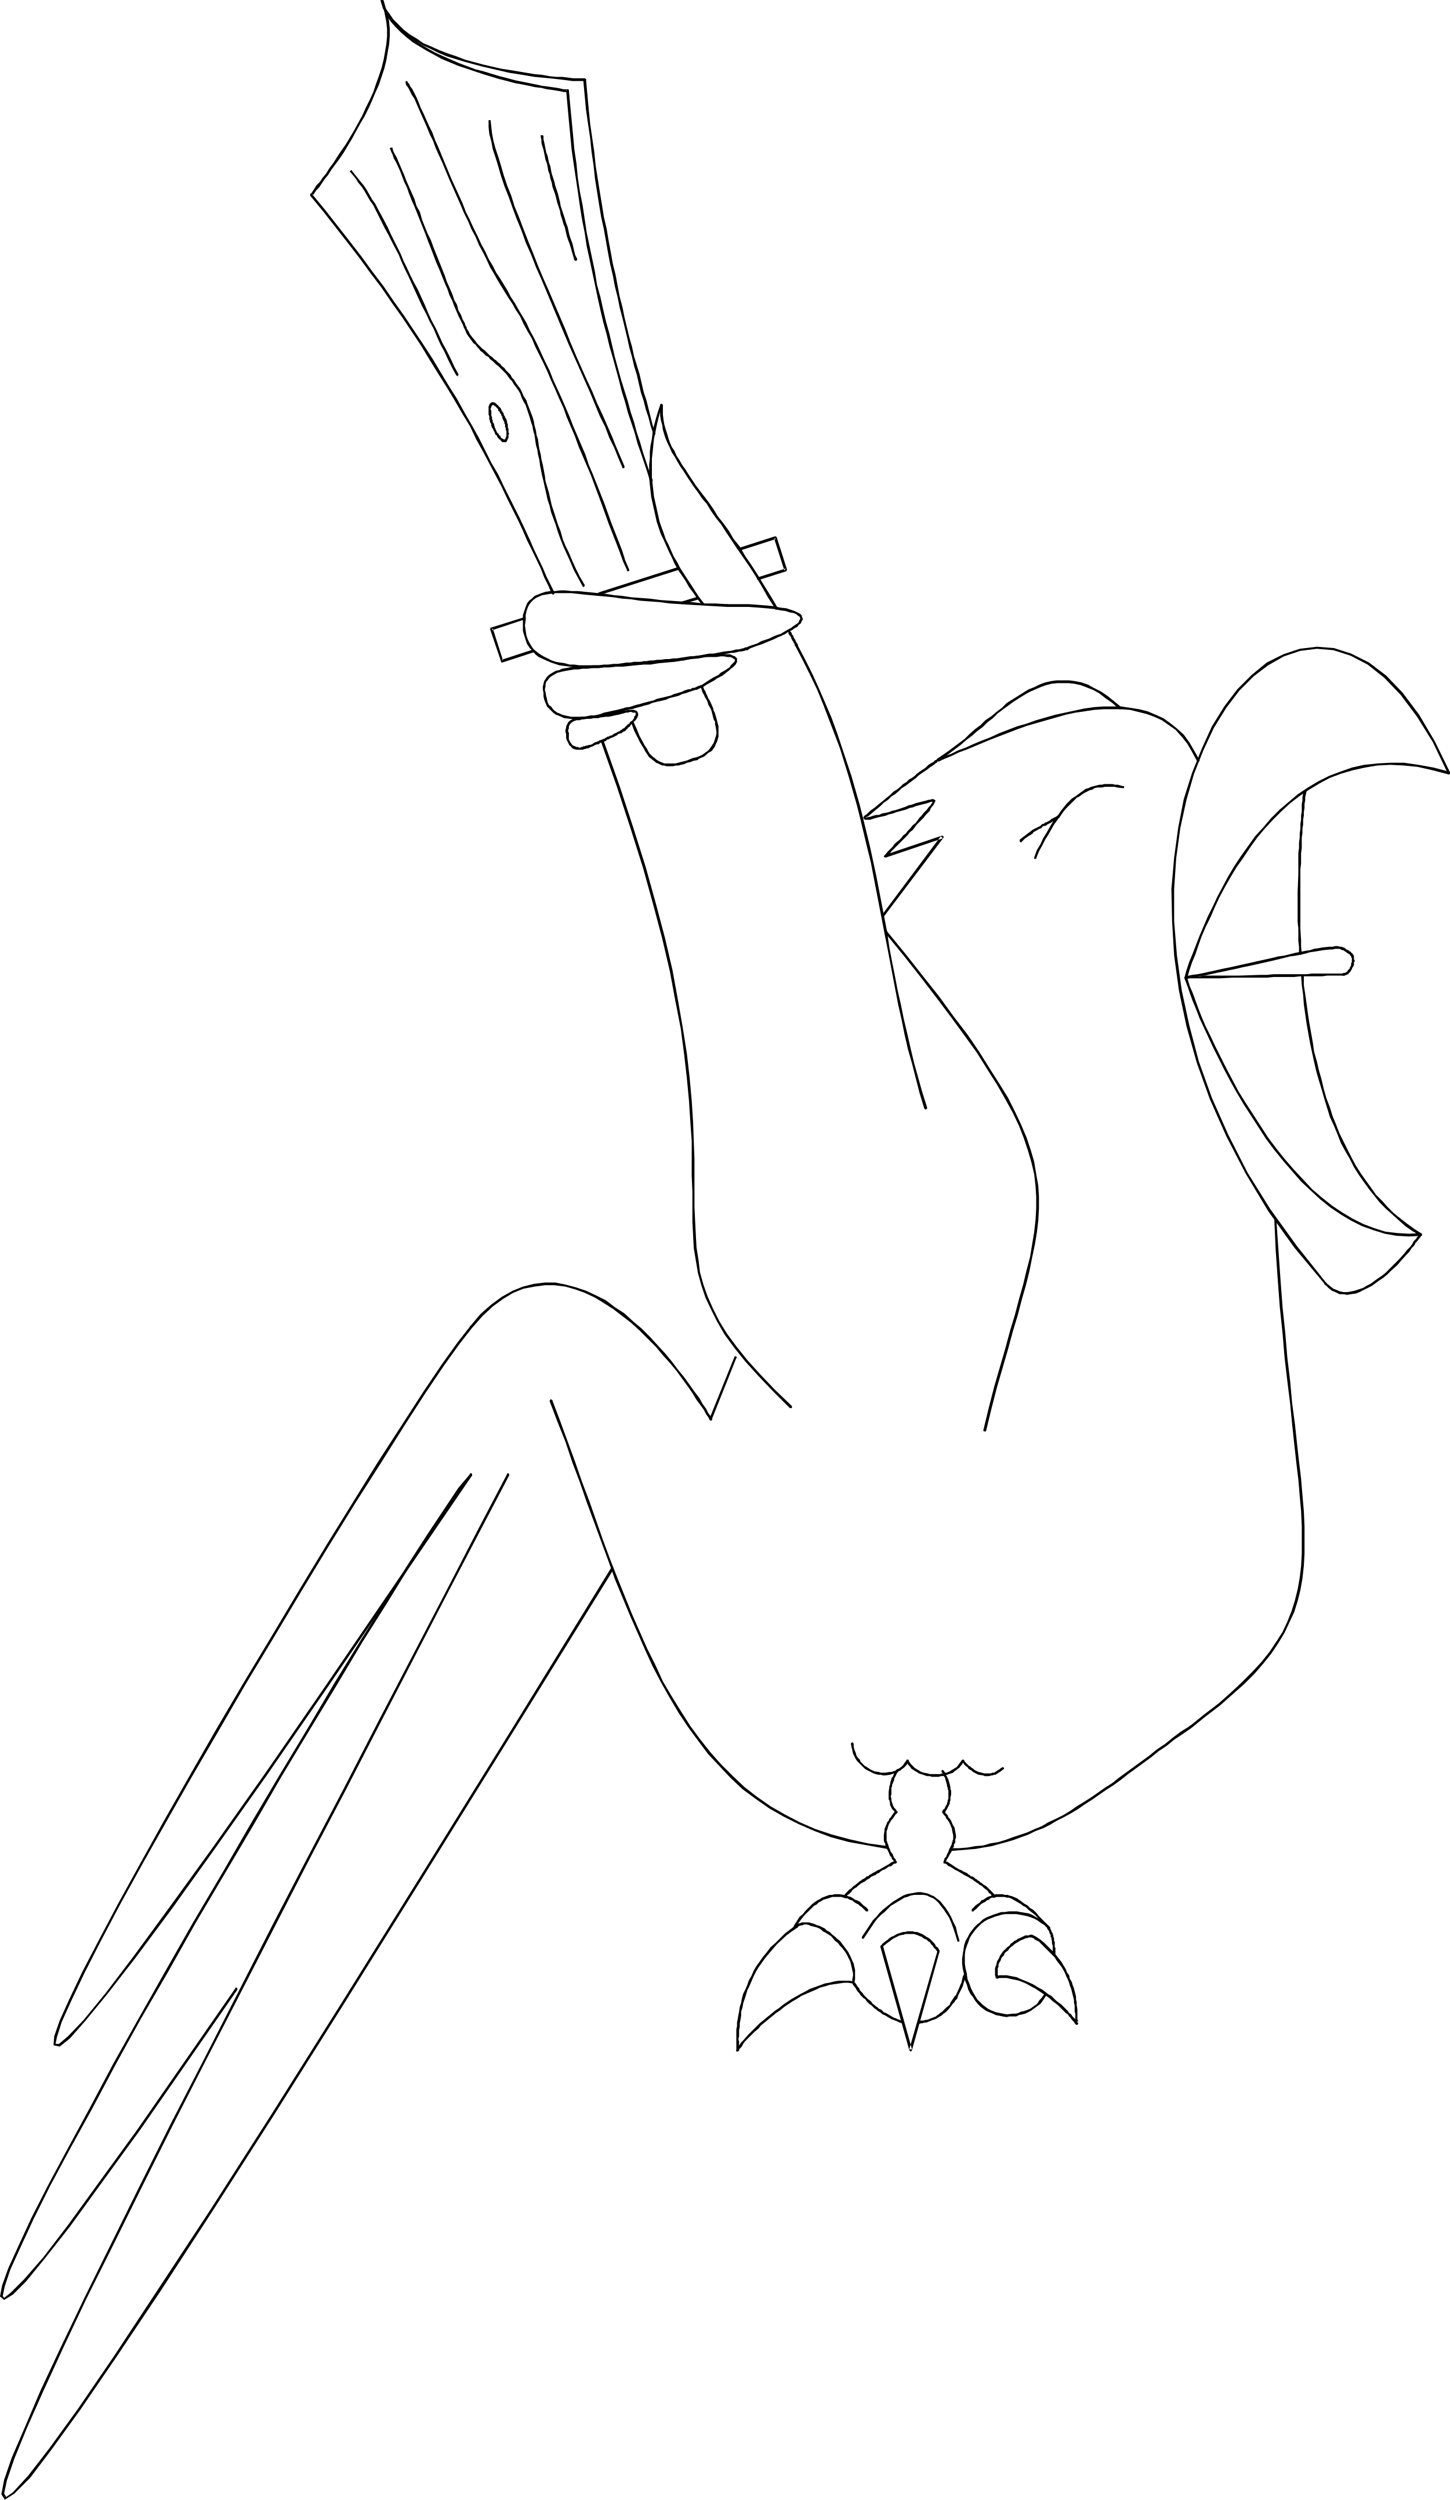 <?xml version="1.0" encoding="UTF-8" standalone="no"?>
<svg
   version="1.0"
   width="90.325mm"
   height="155.668mm"
   id="svg93"
   sodipodi:docname="Bird with Sword 1.wmf"
   xmlns:inkscape="http://www.inkscape.org/namespaces/inkscape"
   xmlns:sodipodi="http://sodipodi.sourceforge.net/DTD/sodipodi-0.dtd"
   xmlns="http://www.w3.org/2000/svg"
   xmlns:svg="http://www.w3.org/2000/svg">
  <sodipodi:namedview
     id="namedview93"
     pagecolor="#ffffff"
     bordercolor="#000000"
     borderopacity="0.25"
     inkscape:showpageshadow="2"
     inkscape:pageopacity="0.0"
     inkscape:pagecheckerboard="0"
     inkscape:deskcolor="#d1d1d1"
     inkscape:document-units="mm" />
  <defs
     id="defs1">
    <pattern
       id="WMFhbasepattern"
       patternUnits="userSpaceOnUse"
       width="6"
       height="6"
       x="0"
       y="0" />
  </defs>
  <path
     style="fill:#000000;fill-opacity:1;fill-rule:evenodd;stroke:none"
     d="m 341.063,182.275 h 0.162 v 0 -0.162 h 0.162 v 0 -0.162 -0.162 h -0.162 v 0 -0.162 l -3.716,-0.97 -3.554,-0.646 -3.393,-0.485 h -3.231 l -3.07,0.162 -3.07,0.323 -2.908,0.646 -2.747,0.97 -2.585,0.97 -2.585,1.293 -2.423,1.454 -2.423,1.616 -2.1,1.778 -2.1,1.778 -2.1,2.101 -1.777,2.101 -1.939,2.101 -1.616,2.262 -1.616,2.262 -1.616,2.424 -1.454,2.424 -1.293,2.424 -1.293,2.424 -1.131,2.424 -1.131,2.262 -0.969,2.262 -0.969,2.262 -0.808,2.101 -0.808,2.101 -0.808,1.939 -0.646,1.939 -0.485,1.778 v 0 l 0.162,0.162 v 0.162 h 0.162 v 0 l 0.162,-0.162 h 0.162 v 0 l 0.485,-1.778 0.646,-1.939 0.808,-1.939 0.646,-1.939 0.808,-2.262 0.969,-2.262 1.131,-2.262 0.969,-2.262 1.131,-2.424 1.293,-2.424 1.293,-2.262 1.454,-2.424 1.616,-2.262 1.616,-2.424 1.616,-2.262 1.777,-2.101 1.939,-2.101 1.939,-1.939 2.1,-1.939 2.1,-1.616 2.423,-1.616 2.423,-1.454 2.423,-1.293 2.585,-0.97 2.747,-0.808 2.908,-0.646 2.908,-0.485 3.07,-0.162 3.231,0.162 3.231,0.323 3.554,0.808 z"
     id="path1" />
  <path
     style="fill:#000000;fill-opacity:1;fill-rule:evenodd;stroke:none"
     d="m 279.507,230.106 v -0.162 h -0.162 v 0 -0.162 h -0.162 l -0.162,0.162 v 0 h -0.162 v 0.162 0.162 l 0.808,2.101 0.485,1.454 0.646,1.778 0.808,1.939 0.808,2.101 0.969,2.101 1.131,2.424 1.131,2.424 1.293,2.585 1.293,2.585 1.454,2.747 1.454,2.585 1.616,2.747 1.777,2.747 1.777,2.747 1.777,2.747 1.939,2.585 2.1,2.585 2.1,2.424 2.1,2.424 2.262,2.101 2.262,2.101 2.423,1.939 2.423,1.616 2.423,1.454 2.585,1.293 2.747,0.97 2.585,0.808 2.747,0.485 2.908,0.162 2.908,-0.162 v 0 0 h 0.162 v -0.162 0 0 -0.162 0 -0.162 0 h -0.162 v -0.162 h -0.162 0.162 l -2.908,0.162 -2.747,-0.162 -2.747,-0.323 -2.585,-0.808 -2.585,-0.97 -2.585,-1.293 -2.423,-1.454 -2.423,-1.616 -2.423,-1.939 -2.262,-1.939 -2.1,-2.262 -2.262,-2.424 -2.1,-2.424 -1.939,-2.424 -1.939,-2.585 -1.777,-2.747 -1.777,-2.747 -1.777,-2.747 -1.616,-2.585 -1.454,-2.747 -1.454,-2.747 -1.293,-2.585 -1.293,-2.585 -1.131,-2.424 -1.131,-2.262 -0.969,-2.262 -0.808,-2.101 -0.646,-1.778 -0.646,-1.778 -0.646,-1.454 z"
     id="path2" />
  <path
     style="fill:#000000;fill-opacity:1;fill-rule:evenodd;stroke:none"
     d="m 334.6,290.218 h -0.162 v 0.162 h -0.162 v 0.162 0 0.162 0 0.162 h 0.162 v 0 h 0.162 v -0.646 l -0.323,0.162 -0.162,0.162 -0.162,0.323 -0.323,0.323 -0.323,0.485 -0.485,0.485 -0.323,0.646 -0.485,0.646 -0.646,0.646 -0.646,0.808 -1.293,1.454 -0.808,0.808 -1.616,1.616 -0.808,0.808 -0.808,0.646 -0.969,0.646 -1.777,1.293 -0.969,0.485 -0.808,0.485 -0.969,0.323 -0.969,0.323 -0.808,0.162 -0.969,0.162 h -0.808 l -0.808,-0.162 -0.808,-0.323 -0.808,-0.323 -0.808,-0.646 -0.808,-0.646 v -0.162 h -0.162 -0.162 v 0 0.162 h -0.162 v 0.162 0.162 0 h 0.162 l 0.808,0.808 0.808,0.646 0.808,0.323 0.969,0.485 h 0.969 l 0.808,0.162 0.969,-0.162 1.131,-0.162 0.808,-0.323 0.969,-0.485 0.969,-0.485 0.969,-0.485 1.777,-1.293 0.969,-0.646 0.969,-0.808 0.808,-0.808 1.616,-1.454 0.646,-0.808 1.454,-1.616 0.646,-0.646 0.485,-0.808 0.646,-0.646 0.323,-0.646 0.485,-0.485 0.323,-0.485 0.323,-0.323 0.162,-0.323 v 0 0 z"
     id="path3" />
  <path
     style="fill:#000000;fill-opacity:1;fill-rule:evenodd;stroke:none"
     d="m 311.981,302.337 v 0.162 0 h 0.162 l 0.162,-0.162 v 0 h 0.162 v -0.162 l -0.162,-0.162 v 0 l -6.947,-8.726 -6.301,-8.726 -5.332,-8.564 -4.524,-8.888 -3.878,-8.726 -3.07,-8.564 -2.262,-8.564 -1.777,-8.241 -1.131,-8.241 -0.646,-7.918 v -7.595 l 0.485,-7.272 0.969,-7.11 1.454,-6.625 1.777,-6.14 2.262,-5.656 2.423,-5.171 2.908,-4.686 3.07,-4.04 3.393,-3.393 3.393,-2.585 3.716,-2.101 3.878,-1.293 3.878,-0.485 3.878,0.323 4.039,1.293 4.039,2.101 3.878,3.07 3.878,4.04 3.878,5.171 3.716,5.979 3.554,7.433 v 0 0.162 0 h 0.162 0.162 v -0.162 h 0.162 v 0 -0.162 -0.162 l -3.554,-7.272 -3.716,-6.302 -3.878,-5.171 -3.878,-4.04 -4.039,-3.07 -4.201,-2.101 -4.039,-1.293 -4.039,-0.323 -4.039,0.485 -3.878,1.293 -3.878,1.939 -3.554,2.909 -3.393,3.393 -3.07,4.04 -2.908,4.686 -2.423,5.333 -2.262,5.656 -1.939,6.14 -1.293,6.625 -0.969,7.11 -0.646,7.433 0.162,7.595 0.485,8.08 1.131,8.241 1.777,8.403 2.423,8.564 3.07,8.564 3.878,8.726 4.524,8.726 5.332,8.888 6.139,8.564 z"
     id="path4" />
  <path
     style="fill:#000000;fill-opacity:1;fill-rule:evenodd;stroke:none"
     d="m 307.619,186.315 v -0.162 h -0.162 v -0.162 0 h -0.162 -0.162 v 0 0 h -0.162 v 0.162 0 l -0.162,0.646 -0.162,0.808 v 0.808 l -0.162,0.808 v 0.808 0.97 l -0.162,0.97 v 0.97 l -0.162,0.97 v 1.131 l -0.162,1.131 v 0.97 l -0.162,1.293 v 1.131 l -0.162,1.293 v 1.131 1.293 1.293 1.293 l -0.162,4.04 v 1.293 5.817 l 0.162,1.454 v 2.909 l 0.162,1.454 v 1.616 0 0 l 0.162,0.162 v 0 l 0.162,0.162 h 0.162 v -0.162 h 0.162 v -0.162 0 0 l -0.162,-1.616 v -1.454 l -0.162,-2.909 v -1.454 -5.817 -1.293 -4.04 -1.293 l 0.162,-1.293 v -1.293 -1.131 l 0.162,-1.293 v -1.131 -1.293 l 0.162,-0.97 v -1.131 l 0.162,-0.97 v -1.131 l 0.162,-0.97 v -0.808 l 0.162,-0.97 v -0.97 l 0.162,-0.808 v -0.808 l 0.162,-0.646 z"
     id="path5" />
  <path
     style="fill:#000000;fill-opacity:1;fill-rule:evenodd;stroke:none"
     d="m 306.973,229.621 v 0 l -0.162,-0.162 v 0 0 h -0.162 -0.162 v 0 h -0.162 v 0.162 0 0.162 -0.162 l 0.162,2.262 0.323,2.262 0.162,2.262 0.323,2.262 0.323,2.262 0.808,4.525 0.485,2.262 0.485,2.262 0.485,2.101 0.646,2.262 0.646,2.101 0.646,2.262 0.646,2.101 0.646,2.101 0.969,2.101 0.808,1.939 0.808,2.101 0.969,1.778 1.131,1.939 0.969,1.939 1.131,1.778 1.131,1.616 1.293,1.778 1.293,1.616 1.293,1.616 1.454,1.454 1.454,1.293 1.616,1.454 1.454,1.293 1.616,1.131 1.939,1.131 v 0 h 0.162 v 0 h 0.162 v -0.162 0 -0.162 0 -0.162 0 l -1.777,-1.131 -1.777,-1.293 -1.454,-1.131 -1.616,-1.293 -1.454,-1.454 -1.293,-1.454 -1.454,-1.454 -1.131,-1.616 -1.293,-1.778 -1.131,-1.616 -1.131,-1.778 -0.969,-1.778 -0.969,-1.939 -0.969,-1.939 -0.969,-1.939 -0.808,-2.101 -0.808,-1.939 -0.646,-2.101 -0.808,-2.101 -0.646,-2.262 -0.485,-2.101 -0.646,-2.262 -0.485,-2.101 -0.646,-2.262 -0.323,-2.262 -0.808,-4.525 -0.323,-2.101 -0.323,-2.424 -0.323,-2.262 -0.323,-2.101 z"
     id="path6" />
  <path
     style="fill:#000000;fill-opacity:1;fill-rule:evenodd;stroke:none"
     d="m 279.184,229.783 -0.162,0.162 h -0.162 v 0.162 0 l 0.162,0.162 v 0.162 h 0.162 0.162 l 1.293,-0.323 1.454,-0.323 1.454,-0.162 1.454,-0.323 1.454,-0.323 1.616,-0.323 1.454,-0.323 1.616,-0.323 1.293,-0.323 1.616,-0.323 1.454,-0.323 1.454,-0.323 1.454,-0.323 2.747,-0.646 1.293,-0.323 1.293,-0.323 1.293,-0.162 2.262,-0.485 1.131,-0.323 1.131,-0.162 0.969,-0.162 0.969,-0.162 1.616,-0.162 h 0.646 l 0.646,-0.162 h 0.485 0.485 l 0.323,0.162 0.323,0.162 v -0.162 0.162 h 0.162 l 0.162,-0.162 v 0 0 -0.162 -0.162 0 -0.162 h -0.162 v 0 l -0.323,-0.162 h -0.323 l -0.646,-0.162 h -0.485 l -0.646,0.162 h -0.808 l -1.616,0.162 -0.808,0.162 -1.131,0.162 -0.969,0.323 -1.131,0.162 -2.423,0.485 -1.293,0.323 -1.293,0.323 -1.293,0.162 -1.293,0.323 -1.454,0.323 -1.454,0.323 -1.454,0.323 -1.454,0.323 -1.454,0.323 -1.454,0.323 -1.454,0.323 -1.616,0.323 -1.454,0.323 -1.454,0.323 -1.454,0.323 -1.616,0.323 -1.293,0.162 z"
     id="path7" />
  <path
     style="fill:#000000;fill-opacity:1;fill-rule:evenodd;stroke:none"
     d="m 316.182,222.996 v 0 h -0.162 -0.162 v 0 0.162 0 0.162 0.162 0 h 0.162 v 0.162 h 0.162 0.162 l 0.323,0.323 h 0.162 l 0.162,0.162 0.162,0.162 0.323,0.162 0.162,0.162 v 0 h 0.162 v 0.162 0 l 0.162,0.162 v 0 l 0.162,0.162 v 0.162 0.162 h 0.162 v 0.646 l 0.162,0.323 -0.162,-0.323 v 0.162 l 0.162,0.162 v 0 0 h 0.162 0.162 v 0 h 0.162 v -0.162 -0.162 -0.162 h -0.162 v -0.485 -0.162 0 -0.162 -0.162 l -0.162,-0.162 v 0 -0.162 h -0.162 v -0.162 l -0.162,-0.162 h -0.162 v -0.162 l -0.162,-0.162 h -0.162 l -0.323,-0.323 H 317.313 l -0.162,-0.162 h -0.162 l -0.323,-0.323 -0.323,-0.162 h -0.323 z"
     id="path8" />
  <path
     style="fill:#000000;fill-opacity:1;fill-rule:evenodd;stroke:none"
     d="m 318.929,226.066 v 0 0 l -0.162,-0.162 v 0 0 h -0.162 -0.162 v 0 0.162 h -0.162 v 0 l 0.323,-0.162 h -0.323 v 0.646 h -0.162 v 0.162 0.162 0.162 l -0.162,0.485 -0.162,0.162 v 0.162 0.162 h -0.162 l -0.162,0.323 H 317.313 v 0.162 l -0.162,0.162 v 0 l -0.162,0.162 v 0 l -0.323,0.162 v 0 h -0.323 l -0.323,0.162 h 0.323 -0.162 v 0 h -0.162 v 0.162 0 0.162 0.162 0 h 0.162 v 0 h 0.162 0.162 v 0 h 0.162 l 0.162,-0.162 h 0.162 0.162 v -0.162 h 0.323 v -0.162 0 l 0.323,-0.323 v 0 l 0.162,-0.162 0.162,-0.323 v 0 l 0.162,-0.162 v -0.162 l 0.162,-0.323 0.323,-0.485 v -0.162 -0.162 -0.162 -0.162 -0.162 h -0.162 z"
     id="path9" />
  <path
     style="fill:#000000;fill-opacity:1;fill-rule:evenodd;stroke:none"
     d="m 316.344,229.621 v 0 h 0.162 v 0 -0.162 -0.162 0 -0.162 0 h -0.162 -3.878 -1.131 -1.131 -1.293 l -1.293,0.162 h -1.454 -1.454 -1.616 -1.616 -1.616 l -1.616,0.162 h -1.616 l -4.847,0.162 h -1.616 -2.908 -1.293 -1.293 -1.131 l -1.131,0.162 h -2.908 -0.323 v 0 0 l -0.162,0.162 v 0 h -0.162 v 0.162 0.162 0 h 0.162 v 0.162 h 0.162 v 0 h 0.162 l 0.162,-0.162 h 2.908 1.131 1.131 1.293 1.293 l 2.908,-0.162 h 1.616 4.847 1.616 l 1.616,-0.162 h 1.616 1.616 1.616 l 1.454,-0.162 h 1.454 1.293 1.293 1.131 l 1.131,-0.162 z"
     id="path10" />
  <path
     style="fill:#000000;fill-opacity:1;fill-rule:evenodd;stroke:none"
     d="m 281.769,179.043 0.162,0.162 v 0 0 h 0.162 0.162 v 0 h 0.162 v -0.162 -0.162 0 l -1.293,-2.262 -1.131,-1.939 -1.293,-1.778 -1.616,-1.454 -1.616,-1.293 -1.616,-1.131 -1.777,-0.808 -1.939,-0.808 -1.939,-0.485 -2.1,-0.323 -2.1,-0.323 h -2.1 -2.1 l -2.262,0.162 -2.262,0.323 -2.262,0.485 -2.262,0.485 -2.262,0.485 -4.524,1.293 -2.262,0.808 -2.262,0.646 -2.1,0.808 -2.1,0.808 -2.1,0.97 -2.1,0.808 -1.939,0.808 -1.777,0.808 -1.777,0.646 -1.616,0.808 -1.777,0.646 -1.293,0.485 v 0 h -0.162 v 0.162 0 0.162 0.162 0 0 l 0.162,0.162 v 0 h 0.162 v 0 l 1.454,-0.646 1.616,-0.646 1.616,-0.808 1.777,-0.646 1.939,-0.808 1.939,-0.808 1.939,-0.808 2.1,-0.808 2.1,-0.808 2.1,-0.808 2.262,-0.808 2.262,-0.646 4.524,-1.293 2.262,-0.646 2.262,-0.485 2.262,-0.323 2.1,-0.323 2.262,-0.162 h 2.1 2.1 l 2.1,0.162 1.939,0.485 1.939,0.485 1.777,0.646 1.777,0.808 1.616,1.131 1.616,1.131 1.454,1.616 1.293,1.616 1.131,1.939 z"
     id="path11" />
  <path
     style="fill:#000000;fill-opacity:1;fill-rule:evenodd;stroke:none"
     d="m 263.512,166.924 h 0.162 v 0 h 0.162 0.162 v 0 -0.162 0 -0.162 0 -0.162 l -1.777,-1.454 -1.616,-1.293 -1.454,-0.97 -1.616,-0.808 -1.454,-0.808 -1.454,-0.485 -1.616,-0.323 -1.293,-0.162 h -1.454 -1.454 l -1.293,0.162 -1.454,0.323 -1.293,0.485 -1.293,0.646 -1.293,0.485 -1.293,0.808 -1.293,0.808 -1.293,0.808 -1.293,0.808 -1.131,1.131 -1.293,0.97 -1.131,0.97 -1.454,0.97 -1.131,1.131 -1.293,0.97 -1.293,1.131 -1.131,1.131 -1.293,0.97 -1.293,0.97 -1.293,0.97 -2.585,1.778 v 0.162 0 0.162 0.162 0 0 l 0.162,0.162 v 0 h 0.162 0.162 l 2.423,-1.939 1.293,-0.97 1.293,-0.97 1.293,-1.131 1.293,-0.97 1.293,-1.131 1.293,-0.97 1.131,-1.131 1.293,-0.97 1.131,-1.131 1.293,-0.97 1.131,-0.808 1.293,-0.97 1.293,-0.808 1.293,-0.808 1.131,-0.646 1.454,-0.646 1.131,-0.485 1.293,-0.485 1.293,-0.323 1.454,-0.162 h 1.293 1.293 l 1.454,0.162 1.454,0.323 1.293,0.485 1.616,0.646 1.454,0.808 1.454,1.131 1.616,1.131 z"
     id="path12" />
  <path
     style="fill:#000000;fill-opacity:1;fill-rule:evenodd;stroke:none"
     d="m 221.02,178.558 h -0.162 v 0 l -0.162,0.162 v 0 0.162 0.162 0 0 l 0.162,0.162 v 0 h 0.162 v -0.646 h -0.323 l -0.162,0.162 -0.162,0.162 h -0.162 l -0.162,0.162 -0.162,0.162 -0.162,0.162 -0.646,0.323 -0.485,0.323 -0.646,0.646 -0.485,0.323 -0.485,0.323 -0.485,0.323 -0.646,0.485 -0.485,0.485 -0.646,0.485 -0.646,0.323 -0.646,0.646 -0.808,0.485 -0.646,0.646 -0.808,0.646 -0.808,0.485 -0.808,0.808 -0.808,0.646 -0.969,0.808 -0.808,0.646 -0.969,0.808 -1.131,0.808 -0.969,0.97 v 0 0 0 0.162 0.162 0 0 l 0.162,0.162 h 0.162 v -0.162 h 0.162 v 0 l 0.969,-0.808 0.969,-0.808 0.969,-0.808 0.808,-0.808 0.969,-0.646 0.808,-0.808 0.808,-0.485 0.969,-0.808 0.646,-0.646 0.808,-0.485 0.646,-0.485 0.646,-0.485 0.646,-0.485 0.646,-0.485 0.485,-0.485 0.646,-0.485 0.485,-0.323 0.485,-0.323 0.485,-0.323 0.808,-0.646 0.323,-0.162 0.646,-0.485 0.162,-0.162 0.323,-0.162 0.162,-0.162 v -0.162 h 0.162 0.162 z"
     id="path13" />
  <path
     style="fill:#000000;fill-opacity:1;fill-rule:evenodd;stroke:none"
     d="m 204.379,192.132 v 0 0 -0.162 -0.162 0 -0.162 h -0.162 -0.162 v 0 l -0.162,0.162 0.162,-0.162 -0.485,0.323 -0.162,0.162 -0.162,0.323 0.162,0.323 0.323,0.162 h 0.323 0.323 0.485 l 0.969,-0.323 0.646,-0.162 0.646,-0.162 0.808,-0.162 0.646,-0.162 0.808,-0.323 0.808,-0.162 0.808,-0.323 2.423,-0.646 0.646,-0.323 0.808,-0.162 0.808,-0.323 0.646,-0.162 0.646,-0.162 0.646,-0.162 0.646,-0.162 0.485,-0.162 0.323,-0.162 h 0.323 0.162 0.162 v 0 h 0.162 0.162 v 0 -0.162 h 0.162 v -0.162 l -0.162,-0.162 v 0 0 h -0.162 0.162 l -0.323,-0.162 h -0.323 l -0.485,0.162 h -0.323 l -0.485,0.162 -0.646,0.162 -0.646,0.162 -0.646,0.162 -0.646,0.162 -0.808,0.323 -0.808,0.162 -0.646,0.323 -2.423,0.808 -0.808,0.162 -0.808,0.323 -0.808,0.162 -0.808,0.162 -0.646,0.323 h -0.646 l -0.646,0.162 -0.485,0.162 -0.485,0.162 h -0.323 l -0.323,0.162 -0.162,-0.162 v 0.162 0 0 -0.162 l 0.323,-0.162 z"
     id="path14" />
  <path
     style="fill:#000000;fill-opacity:1;fill-rule:evenodd;stroke:none"
     d="m 219.89,188.254 h -0.162 v 0 0 h -0.162 v 0.162 0.162 0 l 0.162,0.162 v 0 0 l -0.162,-0.323 v 0.162 0.162 l -0.162,0.323 -0.162,0.162 -0.162,0.323 -0.485,0.485 -0.323,0.485 -0.323,0.323 -0.485,0.485 -0.485,0.646 -0.485,0.485 -0.485,0.646 -0.485,0.646 -0.646,0.485 -0.485,0.646 -0.646,0.646 -0.485,0.646 -0.646,0.485 -0.485,0.646 -0.485,0.485 -0.646,0.485 -0.485,0.485 -0.323,0.485 -0.485,0.485 -0.323,0.323 -0.323,0.323 -0.808,0.97 -0.162,0.162 0.323,0.323 h 0.162 v 0 l 0.162,-0.162 v 0 -0.162 -0.162 0 h -0.162 v -0.162 h -0.162 l 0.323,0.323 v 0 l 0.808,-0.646 0.162,-0.323 0.485,-0.485 0.323,-0.323 0.485,-0.485 0.485,-0.485 0.485,-0.485 0.646,-0.646 0.485,-0.485 0.646,-0.646 0.485,-0.646 0.646,-0.485 0.485,-0.646 0.485,-0.646 0.485,-0.485 0.646,-0.646 0.485,-0.485 0.485,-0.646 0.485,-0.485 0.485,-0.485 0.162,-0.485 0.323,-0.485 0.323,-0.323 0.162,-0.323 0.162,-0.323 0.162,-0.323 v -0.162 z"
     id="path15" />
  <path
     style="fill:#000000;fill-opacity:1;fill-rule:evenodd;stroke:none"
     d="m 208.418,201.181 -0.162,0.162 v 0 l -0.162,0.162 v 0.162 h 0.162 v 0.162 h 0.162 0.162 l 13.41,-4.525 -0.485,-0.485 -13.895,18.583 v 0 l -0.162,0.162 v 0 l 0.162,0.162 v 0 0.162 0 h 0.162 0.162 v 0 0 l 0.162,-0.162 14.056,-18.583 v 0 -0.162 0 0 -0.162 h -0.162 v 0 l -0.162,-0.162 v 0 0 z"
     id="path16" />
  <path
     style="fill:#000000;fill-opacity:1;fill-rule:evenodd;stroke:none"
     d="m 231.522,336.594 v 0.162 0 l 0.162,0.162 v 0 0 h 0.323 v 0 0 l 0.162,-0.162 v 0 l 1.293,-5.333 1.293,-5.009 2.585,-8.888 1.131,-4.201 1.131,-3.717 0.969,-3.717 0.969,-3.393 0.808,-3.232 0.646,-3.232 0.646,-3.07 0.485,-2.909 0.323,-2.747 0.162,-2.909 v -2.747 l -0.162,-2.585 -0.485,-2.747 -0.485,-2.909 -0.808,-2.747 -0.969,-2.909 -1.293,-3.07 -1.454,-3.07 -1.616,-3.232 -2.1,-3.393 -2.262,-3.555 -2.423,-3.878 -2.747,-4.04 -3.231,-4.201 -3.393,-4.686 -3.716,-4.686 -4.201,-5.332 -4.362,-5.333 v -0.162 0 h -0.162 -0.162 v 0 l -0.162,0.162 v 0 0.162 0 0.162 l 4.362,5.333 4.201,5.332 3.716,4.848 3.393,4.525 3.07,4.201 2.908,4.04 2.423,3.878 2.262,3.555 1.939,3.393 1.777,3.232 1.454,3.07 1.131,2.909 0.969,2.909 0.808,2.747 0.646,2.747 0.323,2.747 0.162,2.585 v 2.747 l -0.162,2.747 -0.323,2.909 -0.485,2.909 -0.485,2.909 -0.808,3.07 -0.808,3.393 -0.969,3.393 -0.969,3.717 -1.131,3.717 -1.131,4.201 -2.585,8.888 -1.293,5.009 z"
     id="path17" />
  <path
     style="fill:#000000;fill-opacity:1;fill-rule:evenodd;stroke:none"
     d="m 217.628,260.97 v 0 h 0.162 v 0.162 0 h 0.323 v 0 -0.162 h 0.162 v 0 -0.323 l -1.131,-3.555 -1.939,-6.948 -0.808,-3.393 -0.808,-3.555 -0.808,-3.393 -0.646,-3.232 -0.808,-3.555 -0.646,-3.393 -0.646,-3.232 -0.646,-3.393 -0.485,-3.393 -0.646,-3.393 -1.939,-10.019 -1.454,-6.787 -1.616,-6.625 -0.808,-3.232 -0.969,-3.393 -0.969,-3.393 -2.262,-6.787 -1.131,-3.393 -1.293,-3.555 -1.454,-3.393 -1.454,-3.393 -1.616,-3.555 -1.777,-3.555 -1.777,-3.393 v -0.162 0 h -0.162 -0.162 v 0 h -0.162 v 0.162 0 0.162 0.162 l 1.777,3.393 1.777,3.555 1.616,3.393 1.454,3.555 1.293,3.393 1.293,3.393 1.293,3.393 2.1,6.787 0.969,3.393 0.969,3.393 0.808,3.232 1.616,6.787 0.808,3.232 0.646,3.393 1.939,10.019 0.646,3.393 0.646,3.232 0.646,3.393 0.646,3.393 0.646,3.393 0.646,3.393 0.808,3.555 0.646,3.232 0.808,3.555 0.969,3.393 1.777,6.948 z"
     id="path18" />
  <path
     style="fill:#000000;fill-opacity:1;fill-rule:evenodd;stroke:none"
     d="m 187.253,152.057 v 0 h 0.162 v 0.162 h 0.162 l 0.162,-0.162 v 0 0 l 0.162,-0.162 v -0.162 h -0.162 v -0.162 0 -0.162 h -0.162 v -0.162 l -0.162,-0.162 v 0 -0.162 0 l -0.162,-0.162 v -0.162 l -0.162,-0.162 v -0.162 h -0.162 v -0.162 0 l -0.162,-0.323 v -0.162 l -0.162,-0.162 v 0 l -0.162,-0.162 v 0 -0.162 l -0.162,-0.323 v 0 l -0.162,-0.162 v 0 0 l -0.162,-0.162 v 0 -0.162 -0.162 h -0.162 v 0 h -0.162 v 0 h -0.162 v 0.162 0 0.162 0.162 -0.162 0.162 l 0.162,0.162 v 0.162 0.162 0 l 0.162,0.162 v 0.162 l 0.162,0.162 h 0.162 v 0.162 0.162 h 0.162 v 0.162 0.162 0 l 0.162,0.162 v 0.162 l 0.162,0.162 v 0 0.162 h 0.162 v 0.162 0 l 0.162,0.323 v 0 l 0.162,0.162 v 0 0.162 0.162 z"
     id="path19" />
  <path
     style="fill:#000000;fill-opacity:1;fill-rule:evenodd;stroke:none"
     d="m 182.568,143.331 v 0.162 h 0.162 v 0 h 0.162 v 0 h 0.162 v -0.162 0 -0.162 -0.162 l -1.616,-2.747 -1.616,-2.585 -1.454,-2.424 -1.454,-2.262 -1.454,-2.101 -1.293,-2.262 -1.454,-1.778 -1.131,-1.939 -1.293,-1.778 -1.293,-1.616 -0.969,-1.616 -1.131,-1.616 -0.969,-1.293 -1.131,-1.454 -0.969,-1.293 -1.616,-2.424 -0.808,-1.293 -0.808,-1.131 -0.646,-1.131 -0.646,-0.97 -0.485,-1.131 -0.646,-0.97 -0.485,-1.131 -0.323,-0.97 -0.323,-1.131 -0.323,-0.97 -0.323,-1.131 -0.162,-0.97 -0.162,-1.293 V 96.47 95.339 l -0.162,-0.162 v 0 0 l -0.162,-0.162 h -0.162 v 0.162 0 h -0.162 v 0.162 0 1.131 1.293 l 0.162,1.131 0.323,1.131 0.162,1.131 0.323,1.131 0.323,0.97 0.485,1.131 0.485,0.97 0.485,1.131 0.646,0.97 0.646,1.131 0.646,1.131 0.808,1.131 0.808,1.293 1.616,2.424 0.969,1.293 0.969,1.454 1.131,1.293 0.969,1.616 1.131,1.616 1.293,1.616 1.131,1.778 1.293,1.939 1.293,1.939 1.454,2.101 1.454,2.101 1.454,2.262 1.454,2.424 1.454,2.585 z"
     id="path20" />
  <path
     style="fill:#000000;fill-opacity:1;fill-rule:evenodd;stroke:none"
     d="M 156.071,95.5 V 95.339 l -0.162,-0.162 v 0 l -0.162,-0.162 v 0 l -0.162,0.162 h -0.162 v 0.162 l -0.485,1.454 -0.485,1.616 -0.485,1.777 -0.323,1.616 -0.162,1.454 -0.323,1.616 -0.162,1.454 v 1.616 l -0.162,1.454 v 1.616 1.454 l 0.162,1.616 0.162,1.454 0.162,1.454 0.323,1.454 0.323,1.454 0.323,1.454 0.323,1.454 0.485,1.454 0.485,1.454 0.646,1.293 0.646,1.454 0.646,1.454 0.646,1.293 0.646,1.454 0.808,1.454 1.777,2.585 0.808,1.454 0.969,1.293 0.969,1.454 1.131,1.454 h 0.162 v 0 0 h 0.162 0.162 v 0 0 -0.162 h 0.162 v -0.162 h -0.162 v 0 l -1.131,-1.454 -0.969,-1.454 -0.808,-1.293 -0.969,-1.454 -1.777,-2.747 -0.646,-1.293 -0.808,-1.293 -0.646,-1.454 -0.646,-1.454 -0.646,-1.293 -0.485,-1.454 -0.485,-1.293 -0.485,-1.454 -0.323,-1.454 -0.323,-1.454 -0.323,-1.454 -0.323,-1.454 -0.162,-1.454 -0.162,-1.454 -0.162,-1.454 v -1.454 -1.616 -1.454 l 0.162,-1.454 0.162,-1.616 0.162,-1.616 0.323,-1.454 0.323,-1.616 0.323,-1.454 0.485,-1.778 z"
     id="path21" />
  <path
     style="fill:#000000;fill-opacity:1;fill-rule:evenodd;stroke:none"
     d="m 175.782,152.38 h -0.162 v 0.162 0 0.162 0.162 0 0 l 0.162,0.162 v 0 h 0.162 v 0 l 0.808,-0.485 1.777,-0.646 0.969,-0.323 1.939,-0.808 0.808,-0.323 0.969,-0.485 0.808,-0.323 0.969,-0.485 0.646,-0.485 0.808,-0.323 0.646,-0.485 0.646,-0.323 0.323,-0.485 0.485,-0.323 0.162,-0.485 0.323,-0.485 -0.162,-0.485 -0.162,-0.485 -0.323,-0.323 -0.646,-0.323 -0.646,-0.323 -0.969,-0.323 -0.969,-0.323 -1.454,-0.162 -1.454,-0.323 -1.616,-0.162 -2.1,-0.162 -2.262,-0.162 h -2.423 -2.747 v 0 h -0.162 v 0.162 0 0.162 0.162 0 h 0.162 v 0.162 h 0.162 2.585 2.423 l 2.262,0.162 1.939,0.162 1.777,0.162 1.454,0.323 1.293,0.162 0.969,0.323 0.969,0.162 0.646,0.323 0.323,0.323 0.323,0.162 0.162,0.323 v 0.323 l -0.162,0.162 -0.162,0.485 -0.323,0.323 -0.485,0.323 -0.485,0.323 -0.646,0.485 -0.646,0.323 -0.808,0.485 -0.808,0.485 -0.969,0.323 -0.808,0.323 -0.969,0.485 -0.969,0.323 -0.969,0.323 -0.808,0.485 -1.939,0.646 z"
     id="path22" />
  <path
     style="fill:#000000;fill-opacity:1;fill-rule:evenodd;stroke:none"
     d="m 171.259,142.847 v 0 -0.162 h 0.162 v 0 l 0.162,-0.162 v -0.162 h -0.162 v -0.162 0 h -0.162 v 0 l -2.908,-0.162 h -2.747 l -2.747,-0.323 -2.585,-0.162 -2.423,-0.162 -2.423,-0.162 -2.423,-0.323 -2.1,-0.162 -2.262,-0.162 -2.1,-0.323 -1.939,-0.162 -1.939,-0.323 -1.777,-0.162 -1.616,-0.162 -1.616,-0.162 -1.616,-0.162 h -1.454 l -1.454,-0.162 h -1.293 l -1.131,0.162 h -1.131 l -1.131,0.162 -0.969,0.323 -1.616,0.646 -0.646,0.646 -0.646,0.485 -0.485,0.646 -0.323,0.808 -0.323,0.97 -0.323,0.97 v 1.131 0 l 0.162,0.162 v 0 0.162 h 0.162 l 0.162,-0.162 h 0.162 v -0.162 0 -1.131 l 0.162,-0.808 0.323,-0.97 0.323,-0.646 0.485,-0.646 0.485,-0.485 0.646,-0.485 1.454,-0.646 0.969,-0.162 0.969,-0.162 1.131,-0.162 h 1.131 1.293 1.454 l 1.454,0.162 1.454,0.162 1.616,0.162 1.777,0.162 1.777,0.162 1.777,0.162 2.1,0.323 2.1,0.162 2.1,0.323 2.262,0.162 2.262,0.162 2.423,0.323 2.585,0.162 2.585,0.162 2.747,0.162 2.747,0.162 z"
     id="path23" />
  <path
     style="fill:#000000;fill-opacity:1;fill-rule:evenodd;stroke:none"
     d="m 123.759,145.917 v 0 l -0.162,-0.162 v -0.162 0 h -0.162 l -0.162,0.162 h -0.162 v 0 0.162 1.293 1.293 l 0.323,1.131 0.323,0.97 0.323,0.97 0.646,0.97 0.646,0.646 0.646,0.808 0.808,0.646 1.777,0.808 1.131,0.485 0.969,0.323 0.969,0.323 2.423,0.323 1.131,0.162 1.131,0.162 h 1.131 2.423 1.131 l 1.131,-0.162 h 1.293 l 0.969,-0.162 1.131,-0.162 h 0.969 l 0.969,-0.162 h 0.969 l 0.969,-0.162 h 0.646 0.808 l 0.162,-0.162 v 0 l 0.162,-0.162 v -0.162 0 l -0.162,-0.162 h -0.162 v 0 0 h -0.808 -0.808 l -0.808,0.162 h -0.969 l -0.969,0.162 -1.131,0.162 h -0.969 l -1.131,0.162 h -1.131 l -1.131,0.162 h -1.131 -2.423 -1.131 l -1.131,-0.162 h -1.131 l -1.131,-0.323 -1.131,-0.162 -0.969,-0.162 -0.969,-0.323 -0.969,-0.485 -0.969,-0.485 -0.808,-0.485 -0.646,-0.485 -0.808,-0.646 -0.485,-0.646 -0.485,-0.808 -0.485,-0.97 -0.323,-0.97 -0.162,-1.131 -0.162,-1.131 z"
     id="path24" />
  <path
     style="fill:#000000;fill-opacity:1;fill-rule:evenodd;stroke:none"
     d="m 150.901,155.774 h -0.162 v 0 0 l -0.162,0.162 v 0.162 0.162 h 0.162 l 0.162,0.162 v 0 l 0.646,-0.162 h 0.808 l 0.646,-0.162 h 0.969 l 0.808,-0.162 0.969,-0.162 h 0.808 0.969 l 0.969,-0.162 0.969,-0.162 2.908,-0.323 0.969,-0.162 0.969,-0.162 h 0.969 l 0.969,-0.162 0.969,-0.162 0.808,-0.162 h 0.969 l 1.616,-0.323 1.454,-0.323 h 0.646 l 0.808,-0.162 0.485,-0.162 h 0.485 l 0.808,-0.162 0.323,-0.162 h 0.323 0.162 v -0.162 0 -0.162 -0.162 0 0 l -0.162,-0.162 v 0 h -0.162 0.162 -0.485 l -0.323,0.162 -0.646,0.162 -0.646,0.162 h -0.485 l -0.646,0.162 -0.646,0.162 -1.616,0.162 -1.616,0.323 -0.808,0.162 h -0.969 l -0.969,0.162 -0.808,0.162 -0.969,0.162 -0.969,0.162 h -0.969 l -3.07,0.485 h -0.808 l -0.969,0.162 h -0.969 l -0.969,0.162 h -0.808 l -0.969,0.162 h -0.808 l -0.808,0.162 h -0.646 z"
     id="path25" />
  <path
     style="fill:#000000;fill-opacity:1;fill-rule:evenodd;stroke:none"
     d="m 165.119,161.268 -0.162,0.162 v 0 0 0.162 0.162 0 h 0.162 v 0.162 h 0.162 v -0.162 h 0.162 l 0.485,-0.323 0.485,-0.323 1.777,-0.97 0.646,-0.485 0.646,-0.323 0.646,-0.323 0.969,-0.808 0.485,-0.323 0.485,-0.485 0.485,-0.323 0.323,-0.323 0.323,-0.323 0.162,-0.323 0.162,-0.323 v -0.485 -0.323 l -0.323,-0.323 -0.162,-0.162 -0.485,-0.162 -0.646,-0.323 h -0.485 -0.808 l -0.969,-0.162 -1.131,0.162 h -1.131 l -1.454,0.162 -1.454,0.162 -1.777,0.162 -1.939,0.485 v 0 0 h -0.162 v 0.162 0.162 0 0 l 0.162,0.162 v 0 h 0.162 l 1.777,-0.323 1.777,-0.162 1.616,-0.323 h 1.293 1.293 l 0.969,-0.162 h 0.808 l 0.808,0.162 h 0.646 l 0.485,0.162 0.162,0.162 0.323,0.162 0.162,0.162 v 0.162 0 l -0.162,0.323 -0.162,0.162 -0.323,0.323 -0.323,0.323 -0.323,0.485 -0.485,0.323 -0.485,0.323 -1.131,0.646 -0.485,0.485 -0.646,0.323 -0.646,0.323 -1.777,1.131 -0.485,0.323 z"
     id="path26" />
  <path
     style="fill:#000000;fill-opacity:1;fill-rule:evenodd;stroke:none"
     d="m 160.918,155.451 v 0 h 0.162 v -0.162 0 -0.162 0 -0.162 0 h -0.162 -0.162 l -1.939,0.162 -1.939,0.162 -1.939,0.323 -1.777,0.162 -1.777,0.162 -1.616,0.162 h -1.616 l -1.616,0.162 -1.454,0.162 h -1.454 l -1.454,0.162 h -1.293 -1.293 l -1.293,0.162 h -1.131 l -0.969,0.162 h -1.131 l -0.969,0.162 -0.808,0.162 -0.969,0.162 -0.646,0.323 -0.808,0.162 -1.131,0.646 -0.485,0.323 -0.485,0.485 -0.323,0.485 -0.323,0.485 -0.162,0.646 -0.162,0.646 v 0.646 l 0.162,0.808 v 0.162 0 0 h 0.162 v 0.162 h 0.162 v -0.162 h 0.162 v 0 -0.162 0 l -0.162,-0.808 0.162,-0.646 v -0.485 l 0.162,-0.646 0.323,-0.323 0.323,-0.485 0.323,-0.323 0.485,-0.323 1.131,-0.646 0.646,-0.162 0.646,-0.162 0.808,-0.162 0.969,-0.162 0.969,-0.162 h 0.969 l 0.969,-0.162 h 1.131 l 1.293,-0.162 h 1.293 l 1.293,-0.162 h 1.454 l 1.454,-0.162 h 1.454 l 1.616,-0.162 1.616,-0.162 1.777,-0.162 h 1.616 l 1.939,-0.323 1.777,-0.162 1.939,-0.162 z"
     id="path27" />
  <path
     style="fill:#000000;fill-opacity:1;fill-rule:evenodd;stroke:none"
     d="m 128.444,163.045 v -0.162 0 h -0.162 v -0.162 0 h -0.162 -0.162 v 0.162 0 0.162 0 0.808 l 0.162,0.808 0.323,0.808 0.323,0.808 0.485,0.485 0.485,0.485 0.485,0.485 0.646,0.485 0.485,0.162 0.808,0.323 0.646,0.323 1.454,0.162 1.616,0.162 h 0.808 l 0.808,-0.162 h 0.808 l 0.808,-0.162 0.808,-0.162 h 0.808 l 0.808,-0.162 0.969,-0.323 0.808,-0.162 1.454,-0.323 0.646,-0.162 0.646,-0.162 0.646,-0.162 0.485,-0.162 0.646,-0.162 0.485,-0.162 v 0 h 0.162 v 0 0 l 0.162,-0.162 v -0.162 h -0.162 v -0.162 0 h -0.162 -0.162 0.162 -0.646 l -0.646,0.162 -0.485,0.162 -0.646,0.162 -0.646,0.162 -0.808,0.162 -1.454,0.323 -0.808,0.162 -0.808,0.323 -0.646,0.162 -0.808,0.162 h -0.808 l -0.808,0.162 -0.808,0.162 h -0.808 -0.808 -1.454 l -1.454,-0.323 -0.646,-0.162 -0.646,-0.323 -0.485,-0.162 -0.646,-0.485 -0.323,-0.323 -0.485,-0.646 -0.485,-0.323 -0.323,-0.646 -0.162,-0.808 -0.162,-0.646 z"
     id="path28" />
  <path
     style="fill:#000000;fill-opacity:1;fill-rule:evenodd;stroke:none"
     d="m 148.155,166.439 v 0 h -0.162 v 0.162 0 0.162 0 0.162 h 0.162 v 0 h 0.162 0.485 l 0.485,-0.162 0.485,-0.162 0.646,-0.162 0.646,-0.162 0.485,-0.162 0.646,-0.162 0.646,-0.162 0.646,-0.323 0.646,-0.162 0.646,-0.162 0.808,-0.162 0.646,-0.162 0.646,-0.162 0.646,-0.323 0.646,-0.162 0.646,-0.162 0.646,-0.162 0.485,-0.162 0.646,-0.323 0.646,-0.162 0.485,-0.162 0.485,-0.162 0.485,-0.162 0.485,-0.162 0.485,-0.162 h 0.323 l 0.323,-0.162 0.646,-0.323 h 0.162 0.162 v -0.162 h 0.162 v 0 -0.162 -0.162 0 0 -0.162 h -0.162 -0.162 v 0 h 0.162 -0.323 l -0.323,0.162 h -0.162 l -0.323,0.162 -0.323,0.162 -0.323,0.162 h -0.485 l -0.485,0.323 h -0.485 l -0.485,0.162 -0.485,0.162 -0.646,0.323 -0.646,0.162 -0.485,0.162 -0.646,0.162 -0.646,0.323 -0.646,0.162 -0.646,0.162 -0.646,0.162 -0.808,0.162 -0.646,0.162 -0.646,0.323 -0.646,0.162 -0.646,0.162 -0.646,0.162 -0.646,0.162 -0.485,0.162 -0.646,0.162 -0.646,0.162 -0.485,0.162 -0.485,0.162 z"
     id="path29" />
  <path
     style="fill:#000000;fill-opacity:1;fill-rule:evenodd;stroke:none"
     d="m 146.862,171.61 v 0 0 0.162 0.162 0 0 l 0.162,0.162 h 0.162 v -0.162 h 0.162 v 0 -0.162 l 0.323,-0.162 0.162,-0.323 0.485,-0.323 0.162,-0.323 0.162,-0.162 0.323,-0.162 0.162,-0.323 0.646,-0.646 0.162,-0.323 0.162,-0.162 v -0.162 l 0.162,-0.323 v -0.162 -0.162 l -0.162,-0.485 -0.162,-0.162 -0.162,-0.162 h -0.162 l -0.323,-0.162 h -0.323 -0.323 -0.323 -0.485 l -0.485,0.162 h -0.646 l -0.646,0.162 -0.646,0.323 v -0.162 0.162 h -0.162 v 0 0.162 0.162 0 0.162 h 0.162 v 0 h 0.162 v 0 l 0.646,-0.162 0.646,-0.162 0.485,-0.162 h 0.485 l 0.485,-0.162 h 0.323 l 0.323,0.162 h 0.323 0.162 v 0 h 0.162 v 0.162 l 0.162,0.162 h -0.162 v 0.162 0.162 l -0.162,0.162 -0.162,0.162 v 0.323 l -0.485,0.646 -0.323,0.162 -0.162,0.162 -0.162,0.323 -0.323,0.162 -0.485,0.485 -0.162,0.162 -0.162,0.162 z"
     id="path30" />
  <path
     style="fill:#000000;fill-opacity:1;fill-rule:evenodd;stroke:none"
     d="m 145.57,168.216 v 0 h 0.162 v -0.162 0 -0.162 -0.162 0 0 l -0.162,-0.162 h -0.162 v 0 l -0.646,0.162 -0.808,0.162 -0.646,0.162 -0.646,0.162 -1.293,0.162 h -0.646 -0.485 l -0.646,0.162 h -0.485 -0.485 l -0.485,0.162 h -0.969 -0.323 l -0.485,0.162 h -0.808 l -0.323,0.162 -0.323,0.162 -0.323,0.162 -0.485,0.323 -0.162,0.162 -0.162,0.162 -0.162,0.323 -0.162,0.323 -0.162,0.323 v 0.323 l -0.162,0.485 v 0.485 l 0.162,0.485 v -0.162 0.162 0 0.162 h 0.162 0.162 0.162 v 0 l 0.162,-0.162 v -0.162 0 l -0.162,-0.485 v -0.323 l 0.162,-0.323 v -0.323 -0.162 l 0.162,-0.323 0.162,-0.323 h 0.162 v -0.162 l 0.323,-0.162 0.162,-0.162 0.323,-0.162 h 0.162 l 0.323,-0.162 h 0.808 l 0.323,-0.162 h 0.323 l 0.969,-0.162 h 0.485 0.485 l 0.646,-0.162 h 0.485 0.646 l 0.485,-0.162 1.293,-0.162 h 0.646 l 0.808,-0.162 0.646,-0.162 z"
     id="path31" />
  <path
     style="fill:#000000;fill-opacity:1;fill-rule:evenodd;stroke:none"
     d="m 133.937,172.579 v 0 l -0.162,-0.162 v 0 h -0.162 -0.162 v 0 h -0.162 v 0.162 0.485 0.646 l 0.162,0.485 0.162,0.323 0.162,0.323 0.323,0.646 0.323,0.162 0.162,0.323 0.485,0.323 0.646,0.162 h 0.323 0.162 0.485 0.162 0.485 l 0.162,-0.162 h 0.323 l 0.323,-0.162 h 0.323 l 0.323,-0.162 0.323,-0.162 0.485,-0.162 0.323,-0.162 0.162,-0.162 h 0.162 l 0.323,-0.162 h 0.162 0.323 v 0 -0.162 h 0.162 v -0.162 -0.162 0 h -0.162 v -0.162 h -0.162 -0.162 0.162 -0.323 l -0.162,0.162 h -0.323 l -0.162,0.162 -0.323,0.162 -0.162,0.162 -0.485,0.162 h -0.323 l -0.323,0.162 h -0.323 l -0.323,0.162 h -0.323 l -0.162,0.162 h -0.323 l -0.162,0.162 h -0.323 l -0.323,-0.162 h -0.323 l -0.323,-0.162 -0.485,-0.162 -0.162,-0.162 -0.162,-0.162 -0.162,-0.323 -0.162,-0.162 -0.162,-0.323 -0.162,-0.323 v -0.485 -0.485 z"
     id="path32" />
  <path
     style="fill:#000000;fill-opacity:1;fill-rule:evenodd;stroke:none"
     d="m 140.723,174.518 v 0 l -0.162,0.162 v 0 0.162 0 0.162 0 l 0.162,0.162 v 0 h 0.162 v 0 l 0.162,-0.162 0.162,-0.162 h 0.162 v 0 l 0.323,-0.162 h 0.162 l 0.323,-0.162 h 0.162 l 0.323,-0.162 0.162,-0.162 0.162,-0.162 h 0.323 l 0.162,-0.162 0.323,-0.162 0.485,-0.162 0.323,-0.162 0.323,-0.162 0.323,-0.162 0.162,-0.162 0.162,-0.162 0.808,-0.162 v -0.162 h 0.162 l 0.162,-0.162 0.323,-0.162 v -0.162 0.162 l 0.323,-0.162 v 0 -0.162 -0.162 0 0 l -0.162,-0.162 v 0 h -0.162 v 0 l -0.162,0.162 0.162,-0.162 h -0.323 l -0.162,0.162 v 0 l -0.162,0.162 h -0.162 l -0.162,0.162 -0.162,0.162 -0.485,0.162 -0.162,0.162 -0.323,0.162 h -0.162 l -0.485,0.323 -0.162,0.162 -0.646,0.162 -0.162,0.162 h -0.323 l -0.162,0.162 -0.323,0.162 -0.162,0.162 h -0.162 l -0.323,0.162 h -0.162 l -0.162,0.162 h -0.323 l -0.162,0.162 -0.323,0.162 V 174.68 Z"
     id="path33" />
  <path
     style="fill:#000000;fill-opacity:1;fill-rule:evenodd;stroke:none"
     d="m 149.124,169.832 v 0 0 0 l -0.162,-0.162 h -0.162 v 0.162 0 h -0.162 v 0 0.162 0.162 0 l 0.646,1.778 0.808,1.616 0.646,1.293 0.808,1.293 0.323,0.646 0.323,0.485 0.323,0.485 0.323,0.485 0.485,0.323 0.323,0.323 0.485,0.323 0.323,0.323 0.485,0.162 0.323,0.162 0.646,0.323 h 0.485 l 0.485,0.162 h 1.616 l 0.646,-0.162 h 0.646 l 0.485,-0.162 0.808,-0.162 0.646,-0.323 0.808,-0.162 0.808,-0.323 0.969,-0.162 v -0.162 0 l 0.162,-0.162 v 0 -0.162 0 l -0.162,-0.162 v 0 h -0.162 -0.162 l -0.808,0.162 -0.808,0.323 -0.808,0.323 -0.646,0.162 -0.646,0.162 -0.646,0.162 -0.646,0.162 h -0.485 -1.616 -0.485 l -0.323,-0.162 -0.485,-0.162 -0.323,-0.162 -0.323,-0.162 -0.485,-0.323 -0.323,-0.323 -0.485,-0.323 -0.323,-0.323 -0.323,-0.323 -0.323,-0.485 -0.323,-0.646 -0.323,-0.485 -0.323,-0.485 -0.323,-0.646 -0.808,-1.454 -0.646,-1.616 z"
     id="path34" />
  <path
     style="fill:#000000;fill-opacity:1;fill-rule:evenodd;stroke:none"
     d="m 163.988,178.235 v 0 0.162 h -0.162 v 0 0.162 0.162 h 0.162 v 0 l 0.162,0.162 h 0.162 v -0.162 l 0.646,-0.323 0.808,-0.323 1.131,-0.97 0.646,-0.323 0.485,-0.646 0.323,-0.485 0.162,-0.485 0.323,-0.646 0.323,-1.131 v -0.646 -0.485 -1.293 l -0.162,-0.646 -0.162,-0.646 -0.162,-0.646 -0.162,-0.485 -0.162,-0.646 -0.323,-0.646 -0.162,-0.646 -0.485,-1.131 -0.323,-0.646 -0.323,-0.485 -0.162,-0.485 -0.323,-0.646 -0.162,-0.485 -0.323,-0.485 -0.162,-0.485 -0.162,-0.323 v 0 0 -0.162 h -0.162 v 0 h -0.162 v 0 0 l -0.162,0.162 v 0 0.162 0 0.162 -0.162 l 0.162,0.485 0.162,0.485 0.162,0.485 0.323,0.485 0.162,0.485 0.323,0.485 0.323,0.646 0.162,0.646 0.646,1.131 0.162,0.485 0.162,0.646 0.162,0.646 0.162,0.646 0.323,0.485 v 0.646 l 0.162,0.646 0.162,1.131 v 0.485 l -0.162,0.646 -0.323,0.97 -0.162,0.485 -0.323,0.485 -0.323,0.485 -0.323,0.485 -0.485,0.485 -0.485,0.323 -0.646,0.485 -0.646,0.323 z"
     id="path35" />
  <path
     style="fill:#000000;fill-opacity:1;fill-rule:evenodd;stroke:none"
     d="m 159.787,134.121 h 0.162 v -0.162 l 0.162,-0.162 v -0.162 h -0.162 v 0 l -0.162,-0.162 h -0.162 l -18.742,5.979 v 0.162 h -0.162 v 0.162 0.162 0 0.162 h 0.323 v 0 z"
     id="path36" />
  <path
     style="fill:#000000;fill-opacity:1;fill-rule:evenodd;stroke:none"
     d="m 123.597,145.755 v 0 h 0.162 v -0.162 -0.162 -0.162 0 h -0.162 -0.162 l -7.755,2.424 h -0.162 v 0.162 l -0.162,0.162 v 0 l 2.585,7.595 v 0.162 0 l 0.162,0.162 h 0.162 l 7.432,-2.424 v 0 h 0.162 v -0.162 0 -0.162 -0.162 0 h -0.162 v -0.162 h -0.162 l -7.432,2.424 0.323,0.162 -2.423,-7.595 -0.162,0.485 z"
     id="path37" />
  <path
     style="fill:#000000;fill-opacity:1;fill-rule:evenodd;stroke:none"
     d="m 160.595,141.554 -0.162,0.162 v 0 0.162 0.162 0 0.162 h 0.162 0.162 l 3.716,-1.131 0.162,-0.162 v 0 -0.162 -0.162 0 0 l -0.162,-0.162 h -0.162 z"
     id="path38" />
  <path
     style="fill:#000000;fill-opacity:1;fill-rule:evenodd;stroke:none"
     d="m 178.367,135.898 v 0 0.162 l -0.162,0.162 v 0.162 0 h 0.162 l 0.162,0.162 v 0 l 6.624,-2.101 v 0 -0.162 l 0.162,-0.162 v 0 l -2.423,-7.595 v -0.162 h -0.162 l -0.162,-0.162 v 0 l -8.563,2.747 h -0.162 v 0.162 0 0 0.162 0.162 0 h 0.162 v 0.162 h 0.162 l 8.563,-2.747 -0.485,-0.162 2.423,7.595 0.323,-0.485 z"
     id="path39" />
  <path
     style="fill:#000000;fill-opacity:1;fill-rule:evenodd;stroke:none"
     d="m 153.002,113.114 0.162,0.162 v 0 l 0.162,0.162 h 0.162 v -0.162 h 0.162 v -0.162 -0.162 l -0.808,-2.101 -1.454,-4.363 -0.646,-2.262 -0.808,-2.424 -0.646,-2.424 -0.808,-2.424 -0.646,-2.424 -0.808,-2.585 -0.808,-2.585 -1.454,-5.333 -0.646,-2.747 -0.646,-2.747 -0.808,-2.909 -0.646,-2.747 -0.646,-2.909 -0.808,-2.909 -0.485,-3.07 -0.646,-3.07 -0.646,-3.07 -0.646,-3.07 -0.485,-3.232 -0.485,-3.232 -0.646,-3.232 -0.485,-3.232 -0.323,-3.393 -0.485,-3.232 -0.323,-3.555 -0.323,-3.393 -0.323,-3.393 -0.323,-3.555 v -0.162 0 0 l -0.162,-0.162 h -0.162 -0.162 v 0.162 l -0.162,0.162 v 0 l 0.323,3.555 0.323,3.555 0.323,3.393 0.323,3.393 0.485,3.393 0.485,3.232 0.485,3.232 0.485,3.393 0.485,3.07 0.646,3.232 0.485,3.232 0.646,2.909 0.646,3.07 0.646,3.07 0.646,3.07 0.646,2.909 0.646,2.747 0.808,2.909 0.646,2.747 0.808,2.747 1.454,5.333 0.646,2.585 0.808,2.585 0.646,2.424 0.808,2.424 0.808,2.424 0.646,2.424 0.808,2.262 1.454,4.363 z"
     id="path40" />
  <path
     style="fill:#000000;fill-opacity:1;fill-rule:evenodd;stroke:none"
     d="m 133.614,21.007 v 0 h -0.162 v 0.162 0 h -0.162 v 0.323 h 0.162 v 0 0.162 h 0.162 v 0 -0.646 h -0.485 -0.485 l -0.646,-0.162 -0.808,-0.162 -1.131,-0.162 -1.131,-0.162 -1.293,-0.162 -1.454,-0.323 -1.616,-0.323 -1.616,-0.323 -1.616,-0.323 -1.777,-0.485 -1.939,-0.485 -3.716,-1.131 -1.939,-0.485 -3.878,-1.454 -3.716,-1.616 -1.777,-0.808 -1.777,-0.97 L 99.201,10.503 97.585,9.372 96.131,8.241 94.838,7.11 93.546,5.817 92.415,4.525 91.446,3.07 90.638,1.778 90.315,0.162 90.153,0 V 0 0 H 89.992 89.83 V 0 H 89.668 v 0.162 0 0.162 l 0.485,1.616 0.808,1.616 0.969,1.454 1.131,1.293 1.293,1.293 1.293,1.131 1.616,1.293 1.616,0.97 1.616,0.97 1.777,0.97 1.777,0.97 3.878,1.616 3.878,1.293 1.939,0.646 3.716,1.131 1.939,0.485 1.777,0.485 1.777,0.323 1.616,0.323 1.454,0.323 1.454,0.162 1.293,0.323 1.293,0.162 0.969,0.162 0.969,0.162 0.646,0.162 h 0.485 0.485 z"
     id="path41" />
  <path
     style="fill:#000000;fill-opacity:1;fill-rule:evenodd;stroke:none"
     d="M 90.153,0.162 V 0 0 H 89.992 89.83 89.668 v 0 0.162 0.162 0 0 l 0.646,1.616 0.323,1.616 0.323,1.616 0.162,1.616 v 1.778 l -0.162,1.778 -0.323,1.939 -0.323,1.778 -0.485,1.939 -0.646,1.939 -0.646,1.778 -0.646,1.939 -0.808,1.778 -0.969,1.939 -0.808,1.778 -0.969,1.778 -0.969,1.778 -0.969,1.616 -0.969,1.616 -1.131,1.616 -0.969,1.454 -0.808,1.293 -0.969,1.293 -0.808,1.293 -0.808,0.97 -0.646,0.97 -0.808,0.808 -0.485,0.808 -0.323,0.485 -0.323,0.485 -0.162,0.162 h -0.162 l 0.323,0.646 v 0 l 0.162,-0.162 v 0 l 0.162,-0.162 v -0.162 h -0.162 v -0.162 0 h -0.162 v 0 l 0.162,0.485 v 0 l 0.323,-0.323 0.323,-0.485 0.323,-0.485 0.646,-0.646 0.646,-0.97 0.646,-0.97 0.808,-0.97 0.808,-1.293 0.969,-1.293 0.969,-1.293 0.969,-1.454 0.969,-1.616 0.969,-1.616 0.969,-1.778 0.969,-1.778 0.969,-1.616 0.969,-1.939 0.808,-1.778 0.808,-1.939 0.808,-1.778 0.646,-1.939 0.646,-1.939 0.485,-1.939 0.323,-1.939 0.323,-1.778 0.162,-1.939 V 6.787 L 91.607,5.009 91.284,3.393 90.799,1.778 90.315,0.162 Z"
     id="path42" />
  <path
     style="fill:#000000;fill-opacity:1;fill-rule:evenodd;stroke:none"
     d="m 73.512,45.73 v -0.162 h -0.162 -0.162 v 0 0 l -0.162,0.162 v 0 0.162 0.162 0 l 3.07,3.717 2.908,3.717 2.908,3.717 2.747,3.555 2.585,3.555 2.585,3.393 2.423,3.555 2.423,3.393 2.262,3.393 2.262,3.393 1.939,3.232 2.1,3.393 1.939,3.07 1.939,3.232 1.777,3.07 1.777,2.909 1.454,3.07 1.616,2.909 1.454,2.747 1.454,2.747 1.454,2.747 1.293,2.747 1.293,2.585 1.293,2.585 1.131,2.424 0.969,2.262 1.131,2.262 2.1,4.363 0.808,2.101 0.969,1.939 0.808,1.939 h 0.162 v 0.162 h 0.162 v 0 h 0.162 v -0.162 h 0.162 v 0 -0.162 -0.162 l -0.969,-1.939 -0.969,-1.939 -0.808,-1.939 -2.1,-4.363 -0.969,-2.262 -1.131,-2.424 -1.131,-2.424 -1.293,-2.585 -1.293,-2.585 -1.293,-2.585 -1.293,-2.747 -1.616,-2.747 -1.454,-2.909 -1.454,-2.909 -1.616,-2.909 -1.777,-3.07 -1.777,-3.232 -1.939,-3.07 -1.939,-3.232 -1.939,-3.232 -2.1,-3.232 -2.262,-3.393 -2.262,-3.393 -2.423,-3.393 -2.423,-3.555 -2.585,-3.393 -2.585,-3.555 -2.747,-3.555 -2.908,-3.717 -2.908,-3.717 z"
     id="path43" />
  <path
     style="fill:#000000;fill-opacity:1;fill-rule:evenodd;stroke:none"
     d="M 90.315,0.162 90.153,0 V 0 0 H 89.992 89.83 V 0 H 89.668 v 0.162 0 0.162 l 0.485,1.616 0.969,1.616 0.969,1.293 2.423,2.585 1.616,1.131 1.616,0.97 1.777,1.131 1.777,0.808 1.939,0.97 1.939,0.808 2.1,0.646 2.1,0.646 4.201,1.131 2.1,0.485 2.1,0.485 2.1,0.485 2.1,0.323 1.939,0.323 1.939,0.323 1.777,0.162 1.616,0.162 1.616,0.162 1.454,0.162 1.293,0.162 1.131,0.162 h 0.969 0.969 1.131 v 0 l 0.162,-0.162 v 0 -0.162 0 l -0.162,-0.162 v 0 -0.162 h -0.162 -0.969 -0.969 -0.808 l -1.131,-0.162 -1.293,-0.162 h -1.454 l -1.616,-0.162 -1.777,-0.323 -1.777,-0.162 -1.939,-0.323 -1.939,-0.323 -1.939,-0.323 -2.1,-0.323 -2.1,-0.485 -2.1,-0.485 -4.201,-1.131 -2.1,-0.808 -1.939,-0.646 -2.1,-0.808 -1.777,-0.808 -1.939,-0.808 -1.616,-1.131 -1.616,-0.97 -1.454,-1.131 -2.423,-2.424 -0.969,-1.454 -0.969,-1.293 z"
     id="path44" />
  <path
     style="fill:#000000;fill-opacity:1;fill-rule:evenodd;stroke:none"
     d="m 137.976,18.745 v 0 -0.162 h -0.162 v 0 l -0.162,-0.162 v 0 l -0.162,0.162 v 0 0.162 h -0.162 v 0.162 l 0.323,3.555 0.323,3.393 0.485,3.393 0.485,3.232 0.323,3.232 0.485,3.232 0.323,3.07 0.485,3.07 0.485,3.07 0.485,2.909 0.646,2.909 0.485,2.747 0.485,2.747 0.485,2.585 0.646,2.747 0.485,2.585 0.646,2.585 0.485,2.424 0.646,2.424 1.131,4.686 0.485,2.262 0.646,2.262 0.485,2.101 0.646,2.101 0.485,2.101 0.485,2.101 0.646,1.939 0.485,1.939 0.646,1.939 0.485,1.939 0.646,1.939 v 0 0.162 h 0.162 v 0 h 0.162 0.162 v 0 -0.162 0 -0.162 l -0.646,-1.939 -0.485,-1.939 -0.485,-1.939 -0.485,-1.939 -0.646,-1.939 -0.485,-2.101 -0.485,-2.101 -0.646,-2.101 -0.646,-2.101 -0.485,-2.262 -0.646,-2.262 -1.131,-4.686 -0.485,-2.424 -0.646,-2.424 -0.485,-2.585 -0.485,-2.585 -0.646,-2.585 -0.485,-2.747 -0.485,-2.585 -0.485,-2.909 -0.646,-2.747 -0.485,-3.07 -0.485,-2.909 -0.485,-3.07 -0.485,-3.07 -0.323,-3.232 -0.485,-3.232 -0.485,-3.393 -0.323,-3.232 -0.323,-3.555 z"
     id="path45" />
  <path
     style="fill:#000000;fill-opacity:1;fill-rule:evenodd;stroke:none"
     d="m 118.912,103.418 -0.162,0.162 v 0 0.162 0 0.162 0 0.162 h 0.162 v 0 h 0.162 l 0.162,-0.323 v 0.162 0 l 0.162,-0.162 v 0 l 0.162,-0.485 0.162,-0.162 v -0.162 -0.162 -0.485 l 0.162,-0.162 -0.162,-0.323 v -0.323 -0.323 -0.162 l -0.162,-0.485 v -0.162 -0.485 l -0.162,-0.323 v 0 -0.323 l -0.162,-0.323 v 0 -0.162 h -0.162 l -0.162,-0.162 h -0.162 v 0.162 0 l -0.162,0.162 v 0.162 -0.162 0.162 l 0.162,0.323 v 0.323 l 0.162,0.162 v 0.162 0.162 0.323 l 0.162,0.162 v 0.162 0.162 0.162 l 0.162,0.323 v 0.162 0.323 0.162 0.162 0.323 l -0.162,0.323 v 0.162 0 l -0.162,0.162 v 0.162 0 h -0.162 v 0.323 z"
     id="path46" />
  <path
     style="fill:#000000;fill-opacity:1;fill-rule:evenodd;stroke:none"
     d="m 118.588,99.055 v 0 h 0.162 l 0.162,0.162 v 0 h 0.162 v -0.162 l 0.162,-0.162 v 0 -0.162 L 118.912,98.247 v -0.162 l -0.323,-0.485 v -0.323 l -0.162,-0.162 -0.162,-0.323 h -0.162 v -0.323 l -0.162,-0.162 v -0.162 l -0.162,-0.162 -0.162,-0.162 -0.323,-0.323 V 95.339 h -0.162 l -0.323,-0.323 -0.162,-0.162 v 0 l -0.323,-0.162 v 0 h -0.646 v 0.323 l 0.162,-0.323 v 0.162 h -0.162 v 0 0.162 0.162 0 0.162 0 h 0.162 0.162 l 0.162,-0.323 -0.162,0.162 v 0.162 h 0.162 0.162 v 0.162 h 0.162 l 0.323,0.323 v 0 0 l 0.323,0.323 0.162,0.162 v 0.323 l 0.162,0.162 h 0.162 v 0.162 l 0.162,0.323 0.162,0.162 v 0 l 0.162,0.485 0.162,0.162 v 0.162 0.162 z"
     id="path47" />
  <path
     style="fill:#000000;fill-opacity:1;fill-rule:evenodd;stroke:none"
     d="m 116.003,95.339 v 0 l 0.162,-0.162 v 0 0 -0.162 -0.162 h -0.162 v 0 -0.162 h -0.162 v 0 l -0.323,0.162 -0.162,0.162 -0.162,0.162 v 0.162 l -0.162,0.323 v 0.162 0.162 0.485 0.323 0.485 0.162 0.162 l 0.162,0.323 v 0.323 0.162 0.323 l 0.162,0.162 v 0.162 0.323 l 0.162,0.162 0.162,0.323 v 0.323 -0.162 0.162 h 0.162 l 0.162,0.162 v 0 l 0.162,-0.162 v 0 l 0.162,-0.162 v -0.162 0 l -0.162,-0.323 -0.162,-0.162 v -0.323 -0.162 l -0.162,-0.162 V 98.409 98.247 98.086 l -0.162,-0.162 v -0.323 -0.323 -0.162 -0.485 l -0.162,-0.162 v -0.323 l 0.162,-0.323 v -0.162 0 l 0.162,-0.162 v -0.162 0 0 z"
     id="path48" />
  <path
     style="fill:#000000;fill-opacity:1;fill-rule:evenodd;stroke:none"
     d="m 116.327,99.863 v 0 l -0.162,-0.162 v 0 h -0.162 -0.162 v 0 0.162 h -0.162 v 0 0.162 0 0.162 l 0.162,0.485 0.162,0.162 0.162,0.323 v 0.162 l 0.162,0.162 0.323,0.808 0.162,0.162 h 0.162 v 0.162 l 0.162,0.323 0.162,0.162 0.162,0.162 v 0.162 h 0.323 v 0.162 l 0.162,0.162 v 0 l 0.162,0.162 v 0 l 0.162,0.162 h 0.162 0.162 v -0.162 0.162 h 0.323 0.162 0.162 v -0.162 0 0 -0.162 -0.162 0 h -0.162 v -0.162 h -0.162 v 0 0.162 0 l -0.162,-0.162 h -0.162 v 0 l -0.162,-0.162 h -0.162 v 0 l -0.162,-0.162 v 0 h -0.162 v -0.162 l -0.162,-0.323 -0.162,-0.162 h -0.162 v -0.162 l -0.162,-0.323 h -0.162 l -0.323,-0.646 -0.162,-0.323 v -0.162 l -0.162,-0.162 v -0.162 l -0.162,-0.485 v 0 z"
     id="path49" />
  <path
     style="fill:#000000;fill-opacity:1;fill-rule:evenodd;stroke:none"
     d="m 107.441,88.39 v 0 h 0.162 v 0.162 h 0.162 v -0.162 h 0.162 v 0 -0.162 -0.162 0 l -0.969,-1.778 -0.808,-1.778 -0.969,-1.939 -0.969,-1.778 -0.808,-1.778 -0.808,-1.778 -0.969,-1.778 -0.808,-1.778 -0.808,-1.939 L 99.201,69.969 98.393,68.191 97.423,66.414 96.616,64.798 95.808,63.021 95,61.405 94.354,59.789 92.738,56.557 91.93,54.941 91.284,53.487 89.83,50.74 89.022,49.285 88.376,47.993 87.568,46.861 86.922,45.73 86.276,44.599 85.629,43.63 84.821,42.66 84.175,41.852 82.883,40.236 v 0 0 -0.162 h -0.323 v 0.162 0 H 82.398 v 0.162 0.162 0 h 0.162 v 0 l 1.293,1.616 0.485,0.808 0.808,0.97 0.646,0.97 0.646,1.131 0.646,1.131 0.808,1.131 0.646,1.293 0.646,1.293 1.454,2.909 0.808,1.454 0.808,1.616 1.616,3.07 0.646,1.616 0.808,1.778 0.808,1.616 0.808,1.778 0.808,1.778 0.808,1.778 0.808,1.778 0.969,1.778 0.808,1.778 0.969,1.778 0.808,1.939 0.808,1.778 0.969,1.778 0.808,1.778 0.969,1.939 z"
     id="path50" />
  <path
     style="fill:#000000;fill-opacity:1;fill-rule:evenodd;stroke:none"
     d="m 137.168,137.999 v 0 0 l 0.162,0.162 h 0.162 v -0.162 h 0.162 v 0 -0.162 -0.162 0 l -1.131,-1.939 -0.969,-1.939 -0.808,-1.778 -0.808,-1.939 -0.808,-1.616 -0.646,-1.616 -0.485,-1.778 -0.646,-1.616 -0.969,-3.07 -0.485,-1.454 -0.323,-1.454 -0.323,-1.454 -0.808,-2.747 -0.162,-1.293 -0.485,-2.585 -0.323,-1.293 -0.162,-1.131 -0.323,-1.293 -0.162,-0.97 -0.162,-1.293 -0.323,-0.97 -0.162,-1.131 -0.323,-1.131 -0.162,-0.97 -0.323,-1.131 -1.131,-2.909 -0.323,-0.97 h -0.162 v -0.162 0 h -0.162 -0.162 v 0.162 h -0.162 v 0.162 0 0.162 l 0.485,0.808 0.969,2.909 0.323,1.131 0.323,0.97 0.162,0.97 0.323,1.131 0.162,1.131 0.162,1.131 0.323,1.131 0.162,1.131 0.323,1.293 0.162,1.293 0.485,2.424 0.323,1.293 0.646,2.909 0.323,1.454 0.485,1.454 0.323,1.454 1.131,3.07 0.485,1.616 0.646,1.778 0.646,1.616 0.808,1.778 0.808,1.778 0.808,1.939 0.969,1.778 z"
     id="path51" />
  <path
     style="fill:#000000;fill-opacity:1;fill-rule:evenodd;stroke:none"
     d="m 123.274,94.531 h 0.162 v 0.162 h 0.162 v 0 h 0.162 v -0.162 h 0.162 v 0 -0.162 -0.162 l -0.646,-0.97 -0.323,-0.808 -0.485,-0.97 -0.485,-0.646 -0.485,-0.646 -0.485,-0.808 -0.485,-0.485 -0.323,-0.646 -0.646,-0.646 -0.485,-0.485 -0.323,-0.485 -0.646,-0.485 -0.323,-0.485 -0.485,-0.323 -0.485,-0.485 -0.485,-0.323 -0.485,-0.485 -0.485,-0.323 -0.485,-0.485 -0.323,-0.323 -0.485,-0.485 -0.485,-0.323 -0.485,-0.485 -0.323,-0.323 -0.485,-0.485 -0.323,-0.485 -0.808,-0.97 -0.485,-0.646 -0.323,-0.646 -0.323,-0.485 -0.323,-0.646 v -0.162 0 h -0.162 -0.162 -0.162 v 0 0.162 0.162 0 l 0.323,0.646 0.323,0.808 0.323,0.485 0.485,0.646 0.808,1.131 0.485,0.323 0.323,0.485 0.485,0.485 0.323,0.485 0.485,0.323 0.485,0.485 0.323,0.323 0.646,0.323 0.323,0.485 0.646,0.485 0.323,0.323 0.485,0.485 0.485,0.323 0.485,0.485 0.485,0.485 0.485,0.485 0.485,0.485 0.323,0.485 0.485,0.646 0.485,0.485 0.485,0.808 0.485,0.646 0.485,0.646 0.485,0.808 0.323,0.97 z"
     id="path52" />
  <path
     style="fill:#000000;fill-opacity:1;fill-rule:evenodd;stroke:none"
     d="m 109.218,77.079 v 0.162 h 0.162 v 0 h 0.162 0.162 v 0 l 0.162,-0.162 v -0.162 h -0.162 l -0.323,-0.97 -0.485,-0.808 -0.323,-0.97 -0.646,-1.131 -0.323,-1.293 -0.646,-1.131 -0.485,-1.454 -0.646,-1.454 -0.646,-1.454 -0.485,-1.454 -1.293,-3.232 -1.293,-3.232 -0.646,-1.778 -0.808,-1.616 -0.646,-1.616 -0.646,-1.616 -0.485,-1.778 -0.808,-1.454 -0.485,-1.616 -0.646,-1.454 -0.646,-1.454 -0.646,-1.454 -0.485,-1.293 -0.485,-1.131 -0.969,-2.262 -0.323,-0.808 -0.485,-0.808 -0.323,-0.646 -0.162,-0.646 V 34.742 h -0.162 v 0 H 92.092 91.93 v 0 0.162 H 91.769 v 0.162 l 0.162,0.162 0.162,0.485 0.323,0.646 0.323,0.97 0.485,0.808 0.969,2.101 0.485,1.293 0.485,1.293 0.646,1.293 0.485,1.454 0.646,1.616 0.646,1.454 0.646,1.616 0.646,1.616 0.646,1.616 0.646,1.616 0.646,1.778 0.646,1.616 1.293,3.393 0.646,1.454 0.646,1.616 0.646,1.616 0.646,1.454 0.485,1.454 0.646,1.293 0.485,1.293 0.485,1.131 0.485,1.131 0.485,0.97 0.485,0.97 z"
     id="path53" />
  <path
     style="fill:#000000;fill-opacity:1;fill-rule:evenodd;stroke:none"
     d="m 147.509,134.282 0.162,0.162 v 0 0 h 0.162 0.162 v 0 0 l 0.162,-0.162 v 0 -0.162 0 l -0.969,-2.262 -0.646,-2.101 -0.808,-2.101 -1.777,-4.525 -0.808,-2.262 -0.808,-2.262 -2.747,-6.948 -0.969,-2.262 -0.808,-2.424 -0.969,-2.262 -0.969,-2.262 -0.969,-2.262 -0.808,-2.101 -0.969,-2.262 -0.969,-2.262 -0.969,-2.101 -0.969,-2.101 -0.808,-2.101 -0.969,-1.939 -0.969,-2.101 -0.808,-1.778 -0.969,-1.939 -0.969,-1.778 -0.808,-1.778 -0.969,-1.616 -0.969,-1.616 -0.808,-1.454 -0.969,-1.454 -0.646,-1.293 h -0.162 l -0.162,-0.162 v 0 h -0.162 v 0.162 l -0.162,0.162 v 0 0.162 l 0.808,1.293 0.969,1.454 0.808,1.454 0.969,1.454 0.808,1.778 0.969,1.778 0.969,1.616 0.808,1.939 0.969,1.939 0.969,1.939 0.969,2.101 0.808,1.939 0.969,2.101 0.969,2.262 0.969,2.101 0.808,2.262 0.969,2.262 0.969,2.262 0.808,2.262 0.969,2.262 0.969,2.262 0.969,2.262 2.585,6.948 0.808,2.262 0.808,2.262 1.777,4.525 0.808,2.101 0.808,2.262 0.969,2.101 z"
     id="path54" />
  <path
     style="fill:#000000;fill-opacity:1;fill-rule:evenodd;stroke:none"
     d="m 118.912,68.838 h 0.162 l 0.162,0.162 h 0.162 v -0.162 0 l 0.162,-0.162 v -0.162 0 l -1.777,-2.909 -0.969,-1.454 -0.808,-1.616 -0.969,-1.616 -0.808,-1.778 -0.969,-1.778 -0.808,-1.778 -0.969,-1.939 -0.808,-1.778 -0.969,-1.939 -0.808,-2.101 -2.585,-5.656 -0.808,-1.939 -0.808,-1.939 -1.454,-3.555 -0.808,-1.778 -0.646,-1.778 -0.808,-1.616 -0.646,-1.454 -0.646,-1.454 -0.646,-1.293 -0.485,-1.293 -0.485,-1.131 -0.485,-0.97 -0.485,-0.97 -0.485,-0.646 -0.323,-0.646 -0.323,-0.323 v -0.162 0 l -0.162,-0.162 h -0.162 l -0.162,0.162 v 0 0.162 0.162 0.162 -0.162 l 0.162,0.485 0.485,0.646 0.323,0.646 0.485,0.97 0.646,0.97 0.485,1.131 0.485,1.131 0.646,1.454 0.646,1.454 0.646,1.454 0.646,1.616 0.808,1.616 0.646,1.778 1.616,3.555 0.808,1.939 0.808,1.939 2.585,5.817 0.808,1.939 0.969,1.939 0.808,1.939 0.969,1.778 0.808,1.939 0.969,1.778 0.808,1.616 0.808,1.778 0.969,1.616 0.808,1.454 z"
     id="path55" />
  <path
     style="fill:#000000;fill-opacity:1;fill-rule:evenodd;stroke:none"
     d="m 146.539,110.044 v 0 0.162 0 h 0.162 0.162 v 0 0 l 0.162,-0.162 v 0 -0.162 0 -0.162 l -0.969,-2.262 -0.969,-2.262 -0.969,-2.424 -1.131,-2.585 -1.131,-2.585 -1.293,-2.747 -1.131,-2.747 -1.293,-2.747 -1.293,-2.909 -1.293,-2.909 -1.293,-3.07 -1.131,-2.909 -3.878,-9.049 -1.293,-2.909 -1.293,-3.07 -1.131,-2.909 -1.131,-2.747 -1.131,-2.909 -0.969,-2.585 -1.131,-2.747 -0.808,-2.585 -0.969,-2.424 -0.808,-2.424 -0.646,-2.262 -0.646,-2.101 -0.646,-1.939 -0.485,-1.778 -0.323,-1.778 -0.162,-1.454 -0.162,-1.454 v 0 -0.162 0 h -0.162 -0.162 -0.162 v 0 0.162 0 1.454 l 0.162,1.616 0.485,1.778 0.323,1.778 0.646,1.939 0.646,2.101 0.646,2.262 0.808,2.424 0.969,2.424 0.969,2.747 0.969,2.585 1.131,2.747 0.969,2.747 1.293,2.909 1.131,2.909 1.293,2.909 1.293,3.07 3.716,8.888 1.293,3.07 1.293,2.909 1.293,2.909 1.293,2.909 1.293,2.909 1.131,2.747 1.131,2.747 1.293,2.585 0.969,2.585 1.131,2.262 0.969,2.424 z"
     id="path56" />
  <path
     style="fill:#000000;fill-opacity:1;fill-rule:evenodd;stroke:none"
     d="m 135.23,61.243 v 0 h 0.162 v 0.162 0 h 0.162 0.162 v -0.162 0 h 0.162 v -0.323 l -0.485,-0.97 -0.646,-2.747 -0.323,-0.808 -0.323,-0.97 -0.485,-2.101 -0.323,-0.808 -0.323,-1.131 -0.323,-0.97 -0.323,-0.97 -0.323,-0.97 -0.162,-0.97 -0.485,-1.939 -0.646,-1.939 -0.162,-0.808 -0.323,-0.97 -0.323,-0.97 -0.162,-0.808 -0.162,-0.97 -0.323,-0.808 -0.162,-0.808 -0.162,-0.808 -0.323,-0.808 -0.162,-0.808 -0.162,-0.808 -0.162,-0.808 -0.162,-0.646 v -0.808 l -0.162,-0.162 v 0 h -0.162 -0.162 -0.162 v 0.162 0 0.162 l 0.162,0.808 v 0.646 l 0.162,0.646 0.323,0.97 0.162,0.808 0.162,0.808 0.162,0.808 0.323,0.808 0.162,0.808 0.162,0.97 0.323,0.808 0.162,0.97 0.323,0.97 0.162,0.97 0.646,1.778 0.485,1.939 0.323,0.97 0.323,0.97 0.162,0.97 0.323,0.97 0.323,1.131 0.323,0.808 0.485,2.101 0.323,0.97 0.323,0.808 0.808,2.747 z"
     id="path57" />
  <path
     style="fill:#000000;fill-opacity:1;fill-rule:evenodd;stroke:none"
     d="m 264.32,185.507 h 0.162 v 0 h 0.162 v -0.162 -0.162 -0.162 0 h -0.323 l -1.131,-0.323 h -0.646 l -0.646,-0.162 h -0.646 -0.646 -0.646 l -0.485,0.162 h -0.646 l -0.646,0.162 -0.646,0.162 -0.646,0.162 -0.646,0.323 -0.646,0.162 -0.646,0.485 -0.485,0.323 -0.646,0.485 -0.646,0.485 -0.808,0.485 -1.293,1.293 -0.646,0.808 -0.646,0.808 -0.646,0.97 -0.808,0.808 -0.646,1.131 -0.646,1.131 -0.646,1.131 -0.808,1.293 -0.646,1.454 -0.808,1.293 -0.646,1.778 v 0 0 0.162 0 0.162 h 0.162 0.162 0.162 v 0 -0.162 0 l 0.646,-1.616 0.808,-1.454 0.646,-1.293 0.808,-1.293 0.646,-1.131 0.646,-1.131 0.808,-1.131 0.646,-0.808 0.646,-0.97 0.646,-0.808 0.646,-0.646 1.293,-1.293 0.646,-0.646 0.646,-0.323 0.646,-0.485 0.485,-0.323 0.646,-0.323 0.646,-0.323 0.646,-0.162 0.485,-0.323 0.646,-0.162 h 0.485 0.646 l 0.646,-0.162 h 0.485 0.646 0.646 0.485 l 0.646,0.162 z"
     id="path58" />
  <path
     style="fill:#000000;fill-opacity:1;fill-rule:evenodd;stroke:none"
     d="m 249.294,192.455 h 0.162 v -0.162 0 -0.162 0 -0.162 h -0.162 v 0 h -0.162 v 0 h -0.162 v 0 0 l -0.162,0.162 -0.646,0.323 -0.646,0.323 -0.162,0.162 -0.162,0.162 -0.646,0.323 -0.323,0.162 h -0.162 l -0.323,0.323 h -0.323 l -0.323,0.323 -0.162,0.162 -0.323,0.162 -1.293,0.646 -0.323,0.162 -0.162,0.162 -1.293,0.97 -0.162,0.162 -0.485,0.323 -0.808,0.646 v 0.162 0 0.162 0.162 h 0.162 v 0.162 h 0.162 l 0.162,-0.162 0.808,-0.808 0.323,-0.162 0.162,-0.162 1.293,-0.808 0.162,-0.323 0.323,-0.162 1.131,-0.646 0.485,-0.162 0.162,-0.323 0.323,-0.162 h 0.323 l 0.323,-0.162 0.162,-0.162 0.323,-0.162 0.323,-0.162 0.323,-0.162 0.162,-0.162 0.323,-0.162 0.162,-0.162 0.162,-0.162 0.646,-0.323 z"
     id="path59" />
  <path
     style="fill:#000000;fill-opacity:1;fill-rule:evenodd;stroke:none"
     d="m 185.961,331.423 h 0.162 v 0 h 0.162 0.162 v 0 -0.162 0 -0.162 -0.162 0 l -4.039,-3.878 -3.393,-3.555 -3.07,-3.393 -2.585,-3.232 -2.262,-3.07 -1.777,-2.909 -1.454,-2.909 -1.293,-2.909 -0.969,-2.747 -0.808,-2.909 -0.323,-2.747 -0.485,-3.07 -0.162,-2.909 -0.162,-3.232 -0.162,-3.393 v -3.555 -3.717 -4.04 l -0.162,-4.201 -0.162,-4.525 -0.323,-5.009 -0.485,-5.332 -0.646,-5.656 -0.969,-6.14 -1.131,-6.464 -1.293,-7.11 -1.777,-7.595 -2.1,-7.918 -2.423,-8.726 -2.908,-9.211 -3.231,-9.857 -3.716,-10.503 v -0.162 h -0.162 v 0 l -0.162,-0.162 v 0 l -0.162,0.162 v 0 l -0.162,0.162 v 0 0.162 l 3.716,10.503 3.231,9.857 2.908,9.211 2.423,8.726 2.1,7.918 1.777,7.595 1.293,6.948 1.293,6.625 0.808,6.14 0.646,5.656 0.485,5.171 0.323,5.009 0.323,4.525 v 4.201 4.04 l 0.162,3.717 v 3.555 3.393 l 0.162,3.232 0.162,3.07 0.485,2.909 0.485,2.909 0.808,2.909 0.969,2.909 1.293,2.747 1.454,2.909 1.777,3.07 2.262,3.07 2.585,3.232 3.07,3.393 3.554,3.717 z"
     id="path60" />
  <path
     style="fill:#000000;fill-opacity:1;fill-rule:evenodd;stroke:none"
     d="m 55.901,468.291 v -0.162 0 l -0.162,-0.323 v 0 0 h -0.162 -0.162 v 0.162 l -12.44,17.937 -10.663,15.351 -9.048,12.443 -7.27,10.019 -5.816,7.595 -4.524,5.171 -3.07,3.07 -1.616,1.293 -0.323,-0.485 0.485,-2.262 1.293,-3.878 2.423,-5.333 3.07,-6.625 3.878,-7.756 4.685,-8.726 5.17,-9.372 5.493,-10.342 5.978,-10.827 6.463,-11.15 6.463,-11.473 6.786,-11.473 6.786,-11.473 6.624,-11.473 6.624,-10.988 6.463,-10.665 5.978,-10.019 5.816,-9.211 5.17,-8.403 4.847,-7.272 4.039,-6.14 3.393,-4.848 2.585,-3.393 v 0 -0.162 -0.162 0 h -0.162 v -0.162 0 h -0.162 -0.162 v 0.162 l -2.747,3.232 -3.231,4.848 -4.201,6.302 -4.685,7.272 -5.17,8.403 -5.816,9.211 -6.139,10.019 -6.301,10.665 -6.624,10.988 -6.786,11.473 -6.624,11.473 -6.786,11.473 -6.624,11.635 -6.301,11.15 -5.978,10.665 -5.493,10.342 -5.17,9.534 -4.685,8.726 -3.878,7.595 -3.07,6.625 -2.423,5.332 -1.454,4.04 L 0,540.522 l 0.969,0.808 2.1,-1.293 3.07,-3.07 4.362,-5.333 5.978,-7.595 7.27,-10.019 9.048,-12.443 10.663,-15.351 z"
     id="path61" />
  <path
     style="fill:#000000;fill-opacity:1;fill-rule:evenodd;stroke:none"
     d="m 111.156,347.259 v -0.162 0 -0.162 l -0.162,-0.162 v 0 h -0.162 l -0.162,0.162 v 0 l -18.418,26.986 -15.995,23.431 -14.056,20.36 -12.117,17.129 -10.179,14.058 -8.401,11.473 -6.624,8.726 -5.17,6.302 -3.716,3.878 -2.1,1.778 h -0.808 l 0.323,-1.616 1.131,-3.555 2.262,-5.009 3.07,-6.464 3.878,-7.595 4.524,-8.564 5.17,-9.372 5.655,-10.019 5.978,-10.503 6.301,-10.827 6.463,-11.15 6.624,-10.988 6.463,-10.827 6.463,-10.665 6.301,-10.18 5.978,-9.372 5.493,-8.726 5.009,-7.756 4.362,-6.464 3.716,-5.171 2.908,-3.717 v 0 -0.162 -0.162 0 h -0.162 v -0.162 0 h -0.162 -0.162 v 0.162 l -2.908,3.717 -3.716,5.171 -4.362,6.464 -5.009,7.756 -5.655,8.726 -5.816,9.372 -6.301,10.18 -6.463,10.665 -6.463,10.827 -6.624,10.988 -6.463,10.988 -6.301,10.988 -5.978,10.503 -5.655,10.18 -5.17,9.372 -4.524,8.564 -3.878,7.433 -3.07,6.464 -2.262,5.009 -1.293,3.717 -0.162,2.101 1.454,0.323 2.423,-1.939 3.554,-4.04 5.17,-6.302 6.786,-8.726 8.401,-11.311 10.179,-14.22 12.117,-17.129 14.056,-20.36 15.995,-23.431 z"
     id="path62" />
  <path
     style="fill:#000000;fill-opacity:1;fill-rule:evenodd;stroke:none"
     d="m 110.672,312.194 v 0 0.162 0 0.162 0 h 0.162 v 0.162 h 0.162 v -0.162 h 0.162 v 0 l 2.423,-2.747 2.423,-2.262 2.423,-1.778 2.423,-1.454 2.423,-0.97 2.585,-0.485 2.423,-0.323 h 2.262 l 2.585,0.323 2.262,0.646 2.262,0.808 2.423,1.131 2.1,1.293 2.262,1.454 2.1,1.616 2.1,1.616 1.939,1.778 1.939,1.939 1.939,1.939 1.616,1.939 1.616,1.778 1.616,1.939 1.293,1.778 1.293,1.778 1.131,1.616 0.969,1.616 0.969,1.293 0.808,1.131 0.485,0.97 0.485,0.646 0.323,0.646 0.323,0.162 v 0 h 0.162 v -0.162 h 0.162 v -0.162 l -0.162,-0.162 v 0 0 l -0.162,-0.162 v 0 l 0.162,0.162 -0.323,-0.646 -0.485,-0.646 -0.485,-0.97 -0.808,-1.131 -0.808,-1.454 -1.131,-1.454 -1.131,-1.616 -1.293,-1.778 -1.454,-1.778 -1.454,-1.939 -1.616,-1.939 -1.777,-1.939 -1.777,-1.939 -1.939,-1.939 -1.939,-1.616 -2.1,-1.939 -2.262,-1.454 -2.1,-1.616 -2.262,-1.131 -2.423,-1.131 -2.423,-0.808 -2.423,-0.646 -2.423,-0.485 h -2.423 l -2.585,0.323 -2.585,0.646 -2.423,0.97 -2.585,1.454 -2.423,1.778 -2.585,2.262 z"
     id="path63" />
  <path
     style="fill:#000000;fill-opacity:1;fill-rule:evenodd;stroke:none"
     d="m 167.058,333.847 v 0.162 0 0.162 0 l 0.162,0.162 v 0 h 0.162 v 0 h 0.162 v 0 -0.162 0 l 5.816,-14.543 h 0.162 v -0.162 h -0.162 v -0.162 0 0 l -0.162,-0.162 v 0 l -0.162,0.162 v 0 h -0.162 v 0.162 z"
     id="path64" />
  <path
     style="fill:#000000;fill-opacity:1;fill-rule:evenodd;stroke:none"
     d="m 119.881,347.259 v -0.162 -0.162 0 0 l -0.162,-0.162 h -0.162 -0.162 v 0.162 0 l -6.947,13.25 -7.432,14.382 -15.833,30.379 -8.24,15.998 -8.401,15.998 -8.401,16.159 -16.156,31.672 -7.755,15.028 -7.27,14.543 -6.786,13.735 -6.301,12.766 -5.493,11.473 -4.847,10.342 -3.716,8.726 -3.07,7.11 -1.777,5.171 -0.646,3.393 0.808,1.293 2.262,-1.454 3.716,-3.717 5.009,-6.625 6.786,-9.372 8.401,-12.281 10.502,-15.674 12.279,-18.906 14.379,-22.461 16.48,-26.178 18.742,-30.056 21.165,-34.096 23.588,-38.136 v -0.162 -0.162 0 -0.162 0 h -0.162 -0.162 v 0 h -0.162 v 0 l -23.588,38.297 -21.165,34.096 -18.742,30.056 -16.48,26.178 -14.379,22.461 -12.44,18.906 -10.34,15.674 -8.401,12.281 -6.786,9.372 -5.009,6.464 -3.554,3.878 -1.616,1.131 -0.485,-0.808 0.646,-3.07 1.777,-5.171 2.908,-7.11 3.878,-8.726 4.685,-10.18 5.493,-11.635 6.301,-12.604 6.786,-13.735 7.27,-14.543 7.755,-15.19 16.318,-31.672 8.24,-15.998 8.401,-15.998 8.24,-15.998 15.833,-30.541 7.432,-14.22 z"
     id="path65" />
  <path
     style="fill:#000000;fill-opacity:1;fill-rule:evenodd;stroke:none"
     d="m 130.06,329.484 v 0 h -0.162 v 0 l -0.162,-0.162 h -0.162 v 0.162 0 0 l -0.162,0.162 v 0.162 0 l 1.777,4.686 1.939,4.848 1.616,4.848 1.777,4.686 1.616,4.686 3.393,9.211 1.616,4.363 1.616,4.525 3.554,8.564 1.777,4.04 1.777,4.04 1.777,3.878 1.939,3.717 2.1,3.717 2.1,3.555 2.262,3.393 2.262,3.07 2.423,3.232 2.585,2.747 2.747,2.909 2.747,2.585 3.07,2.262 3.231,2.262 3.393,1.939 3.554,1.778 3.716,1.616 3.878,1.454 4.201,1.131 4.524,0.808 4.524,0.808 h 0.162 v 0 0 l 0.162,-0.162 v 0 0 -0.162 0 -0.162 h -0.162 v 0 -0.162 l -4.685,-0.646 -4.362,-0.97 -4.201,-1.131 -3.878,-1.293 -3.716,-1.616 -3.393,-1.778 -3.393,-1.939 -3.231,-2.262 -2.908,-2.262 -2.747,-2.585 -2.747,-2.747 -2.585,-2.909 -2.423,-3.07 -2.262,-3.07 -2.262,-3.555 -2.1,-3.393 -2.1,-3.555 -1.777,-3.878 -1.939,-3.878 -1.777,-4.04 -1.777,-4.04 -3.393,-8.403 -1.777,-4.525 -1.616,-4.363 -3.231,-9.211 -1.777,-4.686 -1.616,-4.686 -1.777,-4.848 -1.777,-4.848 -1.777,-4.686 z"
     id="path66" />
  <path
     style="fill:#000000;fill-opacity:1;fill-rule:evenodd;stroke:none"
     d="m 300.51,287.147 v -0.162 0 -0.162 h -0.162 -0.162 -0.162 v 0 0.162 0.162 l 0.323,7.11 0.485,6.948 0.485,6.464 0.646,6.14 0.485,5.817 0.646,5.494 0.646,5.171 0.485,5.009 0.485,4.525 0.485,4.363 0.485,4.04 0.323,3.878 0.323,3.555 0.162,3.555 v 3.232 3.232 l -0.162,2.909 -0.323,2.747 -0.485,2.747 -0.646,2.585 -0.808,2.585 -0.969,2.424 -1.131,2.424 -1.454,2.262 -1.616,2.424 -1.939,2.424 -2.1,2.262 -2.423,2.424 -2.585,2.424 -2.908,2.585 -3.393,2.585 -3.393,2.747 h -0.162 v 0 0.162 0.162 0 l 0.162,0.162 v 0 0 h 0.162 0.162 l 3.393,-2.747 3.393,-2.585 2.908,-2.585 2.747,-2.424 2.423,-2.424 2.1,-2.424 1.939,-2.424 1.616,-2.424 1.454,-2.424 1.131,-2.424 1.131,-2.424 0.808,-2.585 0.646,-2.585 0.485,-2.747 0.323,-2.909 0.162,-2.909 v -3.232 -3.232 l -0.162,-3.555 -0.323,-3.717 -0.323,-3.878 -0.485,-4.04 -0.485,-4.363 -0.485,-4.525 -0.646,-4.848 -0.485,-5.333 -0.646,-5.333 -0.485,-5.817 -0.646,-6.14 -0.485,-6.464 -0.485,-6.948 z"
     id="path67" />
  <path
     style="fill:#000000;fill-opacity:1;fill-rule:evenodd;stroke:none"
     d="m 280.476,406.725 v -0.162 0 l 0.162,-0.162 v -0.162 h -0.162 v 0 h -0.162 v -0.162 h -0.162 v 0.162 l -2.1,1.293 -1.939,1.454 -1.777,1.454 -1.939,1.293 -1.777,1.454 -1.777,1.293 -1.777,1.293 -1.777,1.293 -1.777,1.293 -1.616,1.293 -1.777,1.131 -1.616,1.131 -1.616,1.131 -1.777,1.131 -1.616,0.97 -1.616,1.131 -1.616,0.97 -1.616,0.808 -1.777,0.808 -1.616,0.97 -1.616,0.646 -1.777,0.808 -3.393,1.131 -1.777,0.646 -1.616,0.485 -1.939,0.323 -1.616,0.485 -1.939,0.162 -1.777,0.323 -1.939,0.162 h -1.939 v 0 l -0.162,0.162 v 0 0 l -0.162,0.162 v 0.162 h 0.162 v 0.162 h 0.162 v 0 0 l 1.939,-0.162 1.939,-0.162 1.939,-0.162 1.777,-0.323 1.939,-0.323 1.777,-0.485 1.777,-0.485 1.616,-0.485 3.554,-1.293 1.616,-0.808 1.777,-0.646 1.616,-0.808 1.616,-0.97 1.616,-0.808 1.777,-0.97 1.616,-0.97 1.616,-1.131 1.777,-1.131 1.616,-1.131 1.616,-1.131 1.777,-1.131 1.777,-1.293 1.616,-1.293 1.777,-1.293 1.777,-1.293 1.777,-1.293 1.777,-1.454 1.939,-1.293 1.777,-1.454 1.939,-1.293 z"
     id="path68" />
  <path
     style="fill:#000000;fill-opacity:1;fill-rule:evenodd;stroke:none"
     d="m 236.369,416.42 v 0 -0.162 -0.162 0 0 l -0.162,-0.162 v 0 h -0.162 -0.162 v 0.162 l 0.162,-0.162 -0.323,0.162 -0.646,0.485 -0.323,0.162 -0.162,0.162 -0.323,0.162 -0.162,0.162 h -0.162 -0.323 l -0.323,0.162 h -0.485 -0.969 -0.162 l -1.131,-0.323 h -0.162 l -0.323,-0.162 -0.646,-0.323 -0.323,-0.323 -0.323,-0.162 -0.323,-0.323 -0.323,-0.162 -0.323,-0.323 -0.323,-0.323 -0.323,-0.323 -0.162,-0.323 -0.162,-0.162 v 0 0 h -0.162 -0.162 v 0 0.162 0 h -0.162 v 0.162 l 0.162,0.162 v 0 l 0.323,0.323 0.162,0.323 0.323,0.323 0.485,0.323 0.162,0.323 0.485,0.323 0.323,0.162 0.323,0.323 0.323,0.162 0.323,0.162 0.323,0.162 0.323,0.162 1.131,0.162 0.323,0.162 h 0.969 l 0.646,-0.162 h 0.323 l 0.162,-0.162 h 0.485 l 0.162,-0.162 0.323,-0.162 0.162,-0.162 0.323,-0.162 0.646,-0.485 0.162,-0.162 z"
     id="path69" />
  <path
     style="fill:#000000;fill-opacity:1;fill-rule:evenodd;stroke:none"
     d="m 226.998,414.643 v -0.162 -0.162 0 0 l -0.162,-0.162 v 0 0 h -0.162 -0.162 v 0 0.162 0 0 l -0.323,0.323 -0.485,0.646 -0.485,0.646 -0.323,0.162 -0.485,0.323 -0.323,0.162 -0.485,0.323 -0.323,0.162 -0.485,0.162 h -0.323 l -0.646,0.162 -0.485,0.162 h -0.485 -0.485 -0.485 -0.485 -0.485 l -0.485,-0.162 -0.969,-0.162 -0.485,-0.162 -0.323,-0.162 -0.485,-0.323 -0.323,-0.162 -0.485,-0.323 -0.323,-0.323 -0.323,-0.323 -0.323,-0.323 -0.323,-0.485 -0.162,-0.323 v -0.162 0 h -0.162 -0.162 -0.162 v 0.162 0 0.162 0.162 l 0.162,0.323 0.323,0.485 0.323,0.323 0.323,0.485 0.485,0.323 0.485,0.323 0.323,0.162 0.485,0.323 0.485,0.162 0.485,0.162 0.485,0.162 0.485,0.162 h 0.646 l 0.485,0.162 h 0.485 0.485 0.646 l 0.485,-0.162 h 0.485 l 0.485,-0.162 0.485,-0.162 0.485,-0.162 0.485,-0.162 0.485,-0.162 0.323,-0.323 0.485,-0.323 0.323,-0.323 0.323,-0.162 0.323,-0.485 0.323,-0.323 0.162,-0.323 z"
     id="path70" />
  <path
     style="fill:#000000;fill-opacity:1;fill-rule:evenodd;stroke:none"
     d="m 213.912,414.643 v -0.162 -0.162 0 0 -0.162 h -0.162 v 0 h -0.162 v 0 h -0.162 v 0.162 0 0 l -0.485,0.646 -0.323,0.485 -0.323,0.323 -0.646,0.485 -0.485,0.162 -0.323,0.323 -0.485,0.162 -0.485,0.162 h -0.485 l -0.969,0.162 h -0.485 -0.485 l -0.485,-0.162 -1.131,-0.162 -0.969,-0.485 -0.485,-0.323 -0.485,-0.323 -0.323,-0.162 -0.969,-0.97 -0.162,-0.485 -0.485,-0.485 -0.323,-0.485 -0.162,-0.646 -0.323,-0.808 -0.162,-0.646 v -0.646 -0.162 h -0.162 v -0.162 0 h -0.162 -0.162 v 0.162 h -0.162 v 0 0.162 l 0.162,0.808 0.162,0.646 0.162,0.808 0.323,0.646 0.323,0.646 0.323,0.485 0.485,0.485 0.969,0.97 0.323,0.323 0.485,0.323 0.646,0.323 0.969,0.485 0.485,0.162 0.646,0.162 h 0.485 l 0.646,0.162 h 0.485 l 1.131,-0.162 0.485,-0.162 0.485,-0.162 0.485,-0.162 0.485,-0.323 0.485,-0.162 0.323,-0.323 0.485,-0.323 0.323,-0.323 0.323,-0.323 z"
     id="path71" />
  <path
     style="fill:#000000;fill-opacity:1;fill-rule:evenodd;stroke:none"
     d="m 210.519,438.397 v 0.162 h 0.162 v 0 h 0.162 0.162 v 0 -0.162 h 0.162 v -0.162 l -0.162,-0.162 -0.162,-0.485 -0.323,-0.323 -0.162,-0.323 -0.162,-0.485 -0.485,-0.646 -0.162,-0.485 -0.323,-0.646 v -0.162 l -0.162,-0.485 -0.162,-0.323 v -0.162 l -0.162,-0.323 v -0.323 -0.323 -0.323 -0.323 -0.97 l 0.162,-0.323 0.162,-0.646 0.162,-0.485 0.162,-0.323 0.485,-0.808 0.323,-0.323 0.646,-0.97 0.323,-0.323 v 0 -0.162 h 0.162 v -0.162 h -0.162 v 0 -0.162 0 h -0.162 v 0 h -0.162 v 0 l -0.162,0.162 0.162,-0.162 -0.485,0.485 -0.323,0.485 -0.323,0.485 -0.323,0.323 -0.162,0.485 -0.323,0.323 -0.162,0.485 -0.162,0.323 -0.323,0.808 v 0.323 l -0.162,1.131 v 0.323 0.323 0.323 0.323 l 0.162,0.485 0.162,0.162 v 0.323 l 0.162,0.485 0.162,0.323 0.162,0.323 0.162,0.323 0.162,0.323 0.323,0.808 0.323,0.323 0.162,0.485 0.323,0.323 z"
     id="path72" />
  <path
     style="fill:#000000;fill-opacity:1;fill-rule:evenodd;stroke:none"
     d="m 210.842,426.762 v 0 0.162 h 0.162 l 0.162,-0.162 v 0 l 0.162,-0.162 v -0.162 l -0.162,-0.162 v 0.162 l -0.162,-0.485 -0.485,-0.485 -0.162,-0.323 -0.162,-0.323 v -0.162 l -0.162,-0.323 -0.162,-0.646 v -0.323 l -0.162,-0.646 0.162,-0.323 v -0.646 -0.97 l 0.162,-0.323 v -0.323 l 0.323,-0.808 0.162,-0.323 v -0.323 l 0.162,-0.323 0.323,-0.646 0.162,-0.323 v -0.162 h 0.162 l 0.162,-0.162 v 0 -0.162 -0.162 l -0.162,-0.162 v 0 h -0.162 l -0.162,0.162 v 0 -0.162 l -0.162,0.323 -0.162,0.323 -0.162,0.162 -0.323,0.808 -0.323,0.323 v 0.323 l -0.162,0.323 -0.162,0.808 -0.162,0.485 v 0.162 l -0.162,1.131 v 0.646 0.323 0.808 l 0.162,0.162 0.162,0.808 v 0.323 l 0.162,0.323 0.162,0.323 0.162,0.323 0.485,0.485 0.162,0.485 z"
     id="path73" />
  <path
     style="fill:#000000;fill-opacity:1;fill-rule:evenodd;stroke:none"
     d="m 211.003,438.558 v 0 -0.162 h 0.162 v -0.162 l -0.162,-0.162 v 0 0 l -0.162,-0.162 h -0.162 v 0.162 0 l -0.646,0.162 -0.485,0.323 -0.485,0.323 -1.131,0.646 -0.323,0.162 -0.485,0.323 -0.485,0.162 -0.485,0.323 -0.323,0.162 -0.323,0.162 -0.485,0.323 -0.323,0.162 -0.323,0.323 h -0.323 l -0.323,0.323 -0.485,0.323 h -0.162 l -0.323,0.323 -0.323,0.162 -0.969,0.808 -0.162,0.162 -0.323,0.162 -0.646,0.646 -0.323,0.162 -0.323,0.323 -0.323,0.323 -0.323,0.323 -0.323,0.485 0.162,-0.162 -0.162,0.162 v 0 0.162 0.162 h 0.162 v 0 0.162 h 0.323 v -0.162 0 h 0.162 l 0.162,-0.485 0.323,-0.162 0.323,-0.323 0.323,-0.323 0.162,-0.323 0.646,-0.485 0.323,-0.162 0.323,-0.323 0.808,-0.646 0.323,-0.162 0.323,-0.162 0.323,-0.162 0.323,-0.323 0.323,-0.162 0.323,-0.162 0.323,-0.323 0.323,-0.162 0.323,-0.162 0.485,-0.162 0.323,-0.323 0.485,-0.162 0.323,-0.323 0.485,-0.323 0.485,-0.162 0.969,-0.646 0.646,-0.162 0.485,-0.485 z"
     id="path74" />
  <path
     style="fill:#000000;fill-opacity:1;fill-rule:evenodd;stroke:none"
     d="m 203.895,449.87 h 0.162 v 0 h 0.162 0.162 v -0.162 0 -0.162 0 -0.162 l -0.485,-0.485 -0.646,-0.485 -0.323,-0.323 -0.485,-0.485 -0.646,-0.323 -0.485,-0.162 -0.485,-0.323 -0.485,-0.323 -0.646,-0.162 -0.485,-0.162 -0.485,-0.162 -1.131,-0.162 h -0.485 -0.646 l -0.485,0.162 h -0.646 l -0.485,0.162 -1.293,0.485 -0.485,0.323 -0.646,0.323 -0.485,0.323 -0.646,0.485 -0.646,0.646 -0.485,0.485 -0.646,0.646 -0.485,0.646 -0.808,0.646 -0.485,0.808 -0.646,0.97 -0.485,0.97 v -0.162 0.162 0.162 0 0.162 0 h 0.162 0.162 v 0 h 0.162 v -0.162 0 l 0.485,-0.808 0.646,-0.97 0.485,-0.646 0.646,-0.808 0.646,-0.646 0.485,-0.485 0.646,-0.646 0.485,-0.485 0.646,-0.323 0.485,-0.485 0.646,-0.323 0.485,-0.323 1.131,-0.323 0.485,-0.162 0.485,-0.162 h 0.646 0.485 0.485 0.485 l 0.485,0.162 0.485,0.162 h 0.485 l 0.485,0.323 0.646,0.162 0.323,0.323 0.485,0.323 0.646,0.323 0.323,0.323 0.485,0.323 0.485,0.485 z"
     id="path75" />
  <path
     style="fill:#000000;fill-opacity:1;fill-rule:evenodd;stroke:none"
     d="m 222.151,438.074 v 0.162 0.162 0 0.162 h 0.162 v 0 h 0.162 0.162 v 0 -0.162 0 l 0.162,-0.485 0.162,-0.323 0.323,-0.485 0.162,-0.323 0.162,-0.323 0.323,-0.485 0.162,-0.323 0.162,-0.323 v -0.323 l 0.323,-0.323 v -0.485 l 0.162,-0.323 0.162,-0.162 v -0.485 -0.323 l 0.162,-0.323 v -0.646 l -0.162,-0.808 -0.162,-0.97 -0.323,-0.485 -0.162,-0.323 -0.323,-0.808 -0.323,-0.485 -0.323,-0.323 -0.162,-0.485 -0.485,-0.485 -0.162,-0.323 v 0 l -0.162,-0.162 v 0 h -0.162 -0.162 v 0 0.162 h -0.162 v 0.162 h 0.162 v 0.162 0 l 0.162,0.323 0.485,0.485 0.162,0.485 0.323,0.323 0.323,0.485 0.323,0.646 0.162,0.485 0.162,0.323 0.162,0.97 0.162,0.646 v 0.646 0.323 l -0.162,0.323 v 0.323 l -0.162,0.162 v 0.323 l -0.162,0.323 -0.162,0.323 -0.162,0.323 -0.162,0.323 -0.162,0.485 -0.162,0.323 -0.162,0.323 -0.162,0.485 -0.323,0.323 -0.162,0.323 -0.162,0.646 z"
     id="path76" />
  <path
     style="fill:#000000;fill-opacity:1;fill-rule:evenodd;stroke:none"
     d="m 221.99,426.277 -0.162,0.162 v 0.162 l 0.162,0.162 v 0 l 0.162,0.162 h 0.162 v -0.162 h 0.162 v -0.162 l 0.162,-0.323 0.323,-0.485 0.162,-0.323 0.162,-0.323 0.162,-0.323 0.162,-0.323 v -0.323 l 0.162,-0.485 v -0.162 -0.485 l 0.162,-0.646 v -0.323 -0.646 l -0.162,-0.323 v -0.485 l -0.162,-0.646 -0.323,-1.131 -0.323,-0.646 -0.162,-0.323 -0.162,-0.162 v -0.323 l -0.162,-0.162 -0.162,-0.323 -0.162,-0.162 v 0 0 l -0.162,-0.162 h -0.162 v 0 l -0.162,0.162 v 0.162 0.162 0 0 l 0.162,0.162 0.162,0.162 v 0.323 l 0.162,0.162 0.162,0.323 0.162,0.162 0.162,0.646 0.323,1.131 v 0.323 l 0.162,0.323 v 0.323 l 0.162,0.323 v 0.646 0.323 0.646 0.323 l -0.162,0.323 v 0.323 l -0.162,0.323 v 0.323 l -0.162,0.162 -0.162,0.323 -0.162,0.323 -0.162,0.323 -0.323,0.162 -0.162,0.485 z"
     id="path77" />
  <path
     style="fill:#000000;fill-opacity:1;fill-rule:evenodd;stroke:none"
     d="m 222.636,438.074 -0.162,-0.162 h -0.162 v 0.162 h -0.162 v 0 0.162 0.162 0 0.162 0 h 0.162 l 0.485,0.162 0.485,0.485 0.485,0.162 0.969,0.646 0.969,0.485 0.485,0.323 0.323,0.162 0.485,0.323 0.323,0.162 0.323,0.162 0.323,0.162 0.485,0.323 0.323,0.162 0.323,0.162 0.323,0.323 0.323,0.162 0.162,0.162 0.323,0.162 0.323,0.323 0.323,0.162 0.323,0.162 0.323,0.323 0.162,0.162 0.646,0.485 0.323,0.323 0.162,0.323 0.485,0.323 0.162,0.323 0.485,0.323 v 0 l 0.162,0.162 h 0.162 v -0.162 0 h 0.162 v -0.162 -0.162 0 l -0.162,-0.162 -0.323,-0.323 -0.323,-0.323 -0.323,-0.323 -0.323,-0.323 -0.162,-0.162 -0.646,-0.646 -0.323,-0.162 -0.323,-0.162 -0.323,-0.323 -0.323,-0.162 -0.323,-0.323 -0.323,-0.162 -0.323,-0.323 h -0.162 l -0.323,-0.323 -0.485,-0.323 H 228.614 l -0.323,-0.323 -0.323,-0.162 -0.323,-0.323 -0.485,-0.162 -0.323,-0.162 -0.485,-0.323 -0.485,-0.162 -0.808,-0.485 -0.969,-0.646 -0.485,-0.323 -0.485,-0.323 -0.646,-0.162 z"
     id="path78" />
  <path
     style="fill:#000000;fill-opacity:1;fill-rule:evenodd;stroke:none"
     d="m 200.825,466.837 h 0.162 v 0 h 0.162 v 0 -0.162 0 -0.162 0 -0.162 0 h -0.162 v 0 l -1.131,-0.162 h -1.131 -1.293 l -0.969,0.162 -1.293,0.323 -0.969,0.162 -1.293,0.485 -2.262,0.808 -1.131,0.646 -0.969,0.485 -1.131,0.646 -1.131,0.646 -0.969,0.646 -0.969,0.646 -0.969,0.808 -0.969,0.646 -0.969,0.808 -0.808,0.646 -0.969,0.808 -0.808,0.646 -0.808,0.808 -0.646,0.646 -0.646,0.646 -0.646,0.646 -1.131,1.293 -0.485,0.485 -0.323,0.485 -0.323,0.485 -0.323,0.323 -0.162,0.485 v 0 0 0.162 0 0.162 h 0.162 v 0 h 0.162 0.162 v 0 -0.162 h 0.162 v -0.323 l 0.323,-0.323 0.323,-0.323 0.323,-0.646 0.323,-0.485 1.131,-1.131 0.646,-0.646 0.646,-0.646 0.808,-0.646 0.646,-0.808 0.808,-0.646 0.969,-0.808 0.808,-0.646 0.969,-0.808 0.969,-0.646 0.969,-0.808 0.969,-0.646 0.969,-0.646 1.131,-0.646 0.969,-0.646 1.131,-0.485 1.131,-0.485 1.131,-0.485 0.969,-0.485 1.293,-0.323 0.969,-0.323 1.131,-0.162 1.131,-0.162 1.131,-0.162 h 0.969 z"
     id="path79" />
  <path
     style="fill:#000000;fill-opacity:1;fill-rule:evenodd;stroke:none"
     d="m 173.359,482.511 v 0.162 0 0.162 h 0.162 v 0 h 0.162 0.162 v 0 -0.162 h 0.162 v -2.101 l -0.162,-0.646 0.162,-0.646 v -0.808 -0.646 l 0.162,-0.808 v -0.808 l 0.162,-0.808 0.162,-0.97 v -0.97 l 0.323,-0.97 0.162,-0.97 0.323,-0.97 0.323,-0.97 0.323,-1.131 0.485,-0.97 0.485,-1.131 0.485,-1.131 0.485,-0.97 0.646,-1.131 0.808,-1.131 0.808,-1.131 0.808,-0.97 0.969,-1.131 0.969,-1.131 2.262,-2.101 1.293,-0.97 1.454,-0.97 v -0.162 h 0.162 v -0.162 -0.162 0 h -0.162 v -0.162 h -0.162 v 0 h -0.162 l -1.454,1.131 -1.293,0.97 -2.262,2.262 -1.131,0.97 -0.969,1.293 -0.808,0.97 -0.808,1.131 -0.808,1.131 -0.646,1.131 -0.485,1.131 -0.646,1.131 -0.323,0.97 -0.485,1.131 -0.485,0.97 -0.323,1.131 -0.162,0.97 -0.323,0.97 -0.162,1.131 -0.162,0.808 -0.162,0.97 -0.162,0.808 v 0.808 l -0.162,0.808 v 0.808 0.808 0.646 0.646 z"
     id="path80" />
  <path
     style="fill:#000000;fill-opacity:1;fill-rule:evenodd;stroke:none"
     d="m 187.577,452.94 v 0.162 0 l -0.162,0.162 v 0.162 h 0.162 v 0 0.162 h 0.162 0.162 v -0.162 l 0.323,-0.162 0.808,-0.162 0.323,-0.162 h 0.485 l 0.646,0.162 0.323,0.162 0.646,0.162 0.646,0.162 0.485,0.162 0.646,0.323 0.485,0.485 0.646,0.323 1.293,0.808 0.969,1.131 0.646,0.485 0.485,0.646 0.485,0.485 0.485,0.646 0.485,0.646 0.323,0.646 0.323,0.646 0.323,0.646 0.162,0.646 0.162,0.646 0.162,0.808 0.162,0.646 v 0.646 l -0.162,0.808 v 0.646 0 0.162 0.162 0 h 0.162 v 0 h 0.162 0.162 v 0 -0.162 0 0 l 0.162,-0.808 v -0.808 -0.646 -0.808 l -0.162,-0.646 -0.162,-0.808 -0.323,-0.646 -0.323,-0.808 -0.323,-0.646 -0.323,-0.646 -0.485,-0.646 -0.485,-0.646 -0.485,-0.646 -0.485,-0.646 -0.646,-0.485 -0.485,-0.485 -0.646,-0.485 -0.646,-0.646 -0.646,-0.323 -0.485,-0.485 -0.646,-0.323 -0.646,-0.323 -0.646,-0.162 -0.646,-0.323 -0.646,-0.162 -0.485,-0.162 h -0.485 -0.646 -0.485 l -0.969,0.323 -0.323,0.323 z"
     id="path81" />
  <path
     style="fill:#000000;fill-opacity:1;fill-rule:evenodd;stroke:none"
     d="m 202.925,455.849 v 0.162 0.162 0 0 l 0.162,0.162 v 0 h 0.162 v 0 l 0.162,-0.162 v 0 0 l 0.646,-0.97 0.646,-0.97 0.646,-0.97 0.646,-0.97 0.646,-0.808 0.808,-0.808 0.808,-0.646 1.454,-1.454 0.808,-0.485 0.808,-0.485 0.808,-0.485 0.808,-0.485 0.646,-0.162 0.808,-0.323 0.808,-0.162 h 0.808 0.808 0.646 l 0.808,0.162 0.646,0.323 0.808,0.323 0.646,0.485 0.646,0.646 0.485,0.646 0.646,0.808 0.646,0.97 0.646,0.97 0.485,1.131 0.485,1.293 0.485,1.454 0.485,1.616 v 0 0.162 h 0.162 v 0 h 0.162 v 0 h 0.162 v 0 -0.162 -0.162 l -0.485,-1.616 -0.323,-1.454 -0.646,-1.293 -0.485,-1.131 -0.646,-1.131 -0.646,-0.97 -0.646,-0.808 -0.646,-0.808 -0.646,-0.485 -0.808,-0.646 -0.808,-0.323 -0.646,-0.323 -0.808,-0.162 -0.808,-0.162 h -0.808 l -0.808,0.162 -0.969,0.162 -0.808,0.162 -0.808,0.323 -0.808,0.485 -0.808,0.485 -0.808,0.485 -0.808,0.646 -1.616,1.293 -0.808,0.808 -0.646,0.808 -0.808,0.808 -0.646,0.97 -0.646,0.97 -0.646,0.97 z"
     id="path82" />
  <path
     style="fill:#000000;fill-opacity:1;fill-rule:evenodd;stroke:none"
     d="m 221.182,459.404 v -0.162 -0.162 0 0 l -0.162,-0.162 h -0.162 v 0.162 h -0.162 v 0 0.162 l -6.624,23.108 h 0.646 l -6.786,-24.239 h -0.162 v -0.162 h -0.162 v 0 h -0.162 v 0 h -0.162 v 0.162 0 0.162 l 6.786,24.239 0.162,0.162 v 0 0 l 0.162,0.162 v 0 h 0.162 v -0.162 h 0.162 v 0 -0.162 z"
     id="path83" />
  <path
     style="fill:#000000;fill-opacity:1;fill-rule:evenodd;stroke:none"
     d="m 207.287,457.949 v 0.162 0 0.162 0.162 0 h 0.162 v 0 h 0.162 0.162 v 0 0 l 0.323,-0.485 0.808,-0.646 0.485,-0.323 0.808,-0.646 0.323,-0.162 0.969,-0.485 0.323,-0.162 0.969,-0.162 0.323,-0.162 h 0.485 0.485 0.485 0.323 0.323 l 0.969,0.323 0.323,0.162 0.485,0.162 0.646,0.485 0.485,0.162 0.323,0.323 0.485,0.323 0.323,0.485 0.323,0.323 0.323,0.485 0.485,0.485 0.323,0.485 v 0.162 h 0.162 v 0 h 0.162 0.162 v 0 -0.162 0 -0.162 -0.162 l -0.323,-0.646 -0.485,-0.323 -0.323,-0.646 -0.323,-0.323 -0.485,-0.485 -0.323,-0.323 -0.485,-0.323 -0.323,-0.162 -0.485,-0.323 -0.485,-0.323 -0.485,-0.162 -0.323,-0.162 -0.485,-0.162 h -0.485 l -0.485,-0.162 h -0.323 -0.485 -0.485 l -0.485,0.162 h -0.485 l -0.969,0.323 -0.485,0.162 -0.808,0.485 -0.485,0.162 -0.485,0.323 -0.323,0.323 -0.485,0.323 -0.808,0.646 -0.485,0.646 z"
     id="path84" />
  <path
     style="fill:#000000;fill-opacity:1;fill-rule:evenodd;stroke:none"
     d="m 246.386,469.584 v -0.162 -0.162 h -0.162 v -0.162 0 h -0.162 -0.162 v 0.162 0 h -0.162 0.162 l -0.323,0.485 -0.323,0.485 -0.485,0.485 -0.323,0.485 -0.323,0.485 -1.616,1.131 -1.293,0.485 -0.808,0.162 -0.646,0.323 -0.646,0.162 h -0.646 l -1.454,0.162 -1.616,-0.323 -0.808,-0.162 -0.485,-0.162 -0.808,-0.323 -0.646,-0.323 -1.293,-0.97 -0.646,-0.646 -0.646,-0.646 -0.485,-0.808 -0.485,-0.808 -0.485,-0.97 -0.323,-0.97 -0.485,-1.131 -0.162,-1.131 -0.162,-0.162 v -0.162 h -0.162 -0.162 l -0.162,0.162 v 0 0 0.162 l 0.162,1.293 0.485,1.131 0.323,1.131 0.485,0.97 0.646,0.808 0.485,0.808 0.646,0.808 0.646,0.646 0.646,0.485 0.646,0.485 0.808,0.323 0.808,0.323 0.646,0.323 0.808,0.162 0.808,0.162 0.969,0.162 0.646,-0.162 h 0.808 0.808 l 0.646,-0.323 0.808,-0.162 0.646,-0.162 1.293,-0.646 1.777,-1.293 0.485,-0.323 0.485,-0.646 0.323,-0.485 0.323,-0.485 z"
     id="path85" />
  <path
     style="fill:#000000;fill-opacity:1;fill-rule:evenodd;stroke:none"
     d="m 226.998,464.736 v 0.162 h 0.162 v 0.162 h 0.162 l 0.162,-0.162 v 0 l 0.162,-0.162 v -0.162 l -0.323,-1.293 -0.162,-1.131 v -1.131 -0.97 l 0.162,-1.131 0.323,-0.97 0.323,-0.808 0.323,-0.97 0.485,-0.808 0.485,-0.646 0.485,-0.646 1.293,-1.293 0.646,-0.485 0.808,-0.485 1.616,-0.646 1.616,-0.485 0.969,-0.162 h 0.808 1.777 l 0.969,0.162 0.808,0.162 0.808,0.162 0.969,0.323 0.808,0.323 0.808,0.485 0.646,0.485 0.808,0.485 0.646,0.646 0.162,0.162 v 0 h 0.162 0.162 v -0.162 0 h 0.162 v -0.162 l -0.162,-0.162 v 0 l -0.808,-0.808 -0.808,-0.485 -0.646,-0.485 -0.969,-0.485 -0.808,-0.485 -0.808,-0.323 -0.969,-0.162 -0.969,-0.162 -0.808,-0.162 h -1.939 l -0.969,0.162 h -0.808 l -1.939,0.646 -0.808,0.323 -0.808,0.323 -0.808,0.485 -0.646,0.646 -0.646,0.485 -0.646,0.646 -0.646,0.808 -0.485,0.646 -0.485,0.97 -0.485,0.808 -0.323,0.97 -0.162,1.131 -0.162,0.97 -0.162,1.131 v 1.131 l 0.162,1.293 z"
     id="path86" />
  <path
     style="fill:#000000;fill-opacity:1;fill-rule:evenodd;stroke:none"
     d="m 246.548,453.748 0.162,0.162 v 0 h 0.162 l 0.162,-0.162 v 0 h 0.162 v -0.162 l -0.162,-0.162 -0.969,-0.97 -1.454,-1.454 -0.646,-0.808 -0.646,-0.646 -0.808,-0.485 -0.646,-0.646 -0.646,-0.323 -0.646,-0.485 -1.131,-0.808 -1.131,-0.485 -0.646,-0.162 -0.485,-0.162 h -0.646 l -0.485,-0.162 h -1.131 -0.485 l -0.485,0.162 -0.485,0.162 -0.485,0.162 -0.485,0.162 -0.485,0.323 -0.485,0.323 -0.485,0.162 -0.323,0.485 -0.485,0.323 -0.485,0.323 -0.485,0.485 -0.485,0.485 v 0 0.162 0 0.162 0 0.162 h 0.162 v 0 h 0.162 0.162 v 0 -0.162 l 0.485,-0.323 0.485,-0.485 0.323,-0.323 0.485,-0.485 0.323,-0.162 0.646,-0.323 0.323,-0.323 0.485,-0.162 0.323,-0.323 0.485,-0.162 h 0.485 l 0.485,-0.162 h 0.485 0.808 0.646 l 0.485,0.162 h 0.485 l 0.485,0.162 1.131,0.646 1.131,0.646 0.646,0.485 0.646,0.323 0.646,0.646 0.646,0.485 0.808,0.646 0.646,0.646 1.454,1.616 z"
     id="path87" />
  <path
     style="fill:#000000;fill-opacity:1;fill-rule:evenodd;stroke:none"
     d="m 201.148,466.352 v 0 h -0.162 v 0 h -0.162 v 0 h -0.162 v 0.162 0 0.162 0.162 -0.162 l 0.162,0.485 0.646,0.808 0.162,0.323 0.323,0.485 0.323,0.323 0.323,0.485 0.323,0.323 0.323,0.323 0.485,0.323 0.323,0.485 0.323,0.323 0.323,0.323 0.485,0.323 0.323,0.323 0.323,0.323 0.485,0.323 0.323,0.323 0.323,0.162 0.485,0.323 0.323,0.323 0.485,0.162 0.808,0.485 0.808,0.485 0.485,0.162 0.808,0.323 0.323,0.162 0.323,0.162 0.646,0.162 h 0.162 v 0 h 0.162 v 0 -0.162 -0.162 0 -0.162 h -0.162 v 0 l -0.485,-0.162 -0.323,-0.162 -0.485,-0.162 -0.323,-0.162 -0.485,-0.162 -0.323,-0.162 -0.808,-0.485 -0.808,-0.485 -0.485,-0.162 -0.323,-0.323 -0.323,-0.323 -0.485,-0.162 -0.323,-0.323 -0.485,-0.323 -0.323,-0.323 -0.323,-0.162 -0.323,-0.485 -0.323,-0.323 -0.485,-0.323 -0.323,-0.323 -0.323,-0.323 -0.323,-0.323 -0.323,-0.485 -0.323,-0.323 -0.323,-0.323 -0.162,-0.485 -0.323,-0.323 -0.485,-0.808 -0.323,-0.323 z"
     id="path88" />
  <path
     style="fill:#000000;fill-opacity:1;fill-rule:evenodd;stroke:none"
     d="m 216.335,475.724 h -0.162 v 0 0.162 l -0.162,0.162 v 0.162 0 h 0.162 l 0.162,0.162 v 0 l 0.485,-0.162 h 0.323 l 0.485,-0.162 h 0.485 l 0.323,-0.162 0.485,-0.162 0.323,-0.162 0.969,-0.323 0.323,-0.162 0.485,-0.323 0.323,-0.162 0.485,-0.323 0.323,-0.323 0.485,-0.323 0.323,-0.323 0.323,-0.323 0.646,-0.808 0.323,-0.485 0.485,-0.485 0.162,-0.323 0.485,-0.485 0.162,-0.646 0.808,-1.616 0.323,-0.646 0.162,-0.646 0.485,-1.454 0.162,-0.485 0.162,-0.162 v -0.162 h -0.162 v 0 l -0.162,-0.162 v 0 h -0.162 v 0 l -0.162,0.162 v 0 0 0 l -0.323,0.646 -0.323,1.454 -0.323,0.646 -0.162,0.485 -0.808,1.778 -0.323,0.323 -0.323,0.485 -0.323,0.485 -0.323,0.485 -0.162,0.485 -0.808,0.646 -0.323,0.323 -0.323,0.323 -0.323,0.323 -0.485,0.323 -0.323,0.323 -0.323,0.162 -0.323,0.323 -0.485,0.162 -0.323,0.162 -0.485,0.162 -0.323,0.162 -0.485,0.162 h -0.323 l -0.485,0.162 h -0.485 -0.323 l -0.485,0.162 z"
     id="path89" />
  <path
     style="fill:#000000;fill-opacity:1;fill-rule:evenodd;stroke:none"
     d="m 234.753,465.059 h -0.162 v 0 l -0.162,0.162 v 0 0.162 0 0.162 0 h 0.162 v 0 l 0.162,0.162 v 0 l 0.646,-0.162 h 1.616 l 0.646,0.162 0.808,0.162 0.808,0.162 0.646,0.162 1.616,0.646 1.454,0.808 0.646,0.323 1.454,0.97 1.454,0.97 0.646,0.485 0.485,0.485 0.646,0.485 0.646,0.485 0.485,0.485 0.969,0.97 0.485,0.485 0.485,0.323 0.323,0.485 0.323,0.323 0.323,0.485 0.485,0.485 0.162,0.323 0.323,0.162 h -0.162 l 0.162,0.162 v 0 0 h 0.162 0.162 v 0 l 0.162,-0.162 v 0 -0.162 0 l -0.162,-0.162 -0.162,-0.162 -0.162,-0.323 -0.162,-0.323 -0.323,-0.323 -0.323,-0.323 -0.323,-0.485 -0.485,-0.323 -0.323,-0.485 -0.485,-0.485 -0.969,-0.97 -0.646,-0.485 -0.646,-0.485 -0.485,-0.485 -0.646,-0.646 -0.646,-0.323 -1.454,-1.131 -0.646,-0.323 -0.808,-0.485 -0.808,-0.485 -1.454,-0.646 -1.616,-0.646 -0.646,-0.323 -0.808,-0.162 -0.808,-0.162 -0.808,-0.162 h -1.616 z"
     id="path90" />
  <path
     style="fill:#000000;fill-opacity:1;fill-rule:evenodd;stroke:none"
     d="m 253.172,476.209 v 0.162 0 l 0.162,0.162 v 0 0 h 0.162 0.162 v 0 l 0.162,-0.162 v 0 -0.162 l -0.162,-0.323 0.162,-0.323 -0.162,-0.323 v -1.293 -0.485 -0.485 l -0.162,-1.131 v -0.646 l -0.162,-0.646 v -0.646 l -0.162,-0.646 -0.162,-0.646 -0.162,-0.646 -0.323,-0.808 -0.162,-0.646 -0.485,-0.808 -0.162,-0.808 -0.485,-0.646 -0.323,-0.808 -0.969,-1.616 -0.485,-0.646 -0.646,-0.808 -0.646,-0.808 -0.808,-0.808 -1.454,-1.454 -0.969,-0.808 -0.969,-0.646 v 0 h -0.162 -0.162 v 0.162 0 h -0.162 v 0.162 l 0.162,0.162 v 0 0.162 l 0.969,0.485 0.808,0.808 1.454,1.454 0.808,0.808 0.646,0.646 0.485,0.808 0.646,0.808 0.485,0.646 0.485,0.808 0.323,0.646 0.323,0.808 0.323,0.646 0.323,0.808 0.162,0.646 0.323,0.808 0.162,0.646 0.162,0.646 0.162,0.646 0.162,0.646 v 0.646 l 0.162,0.646 v 0.485 0.485 0.485 l 0.162,0.485 v 1.293 0.323 0.323 0.485 z"
     id="path91" />
  <path
     style="fill:#000000;fill-opacity:1;fill-rule:evenodd;stroke:none"
     d="m 243.64,456.495 h 0.162 v 0 h 0.162 v -0.162 h 0.162 v -0.162 0 -0.162 h -0.162 v -0.162 l -0.323,-0.162 -0.646,-0.323 h -0.485 l -0.323,0.162 h -0.323 -0.485 l -0.323,0.162 -0.969,0.485 -0.485,0.162 -0.323,0.323 -0.485,0.162 -0.323,0.323 -0.485,0.323 -0.323,0.485 -0.485,0.323 -0.323,0.323 -0.323,0.323 -0.485,0.485 -0.323,0.485 -0.323,0.485 -0.162,0.485 -0.323,0.485 -0.162,0.323 -0.162,0.646 -0.162,0.485 -0.162,0.485 v 0.485 0.646 0.485 l 0.162,0.485 v 0.162 h 0.162 v 0 0.162 h 0.323 v -0.162 0 h 0.162 v -0.162 -0.162 l -0.162,-0.485 v -0.323 -0.646 -0.485 l 0.162,-0.323 v -0.485 l 0.162,-0.485 0.323,-0.485 0.162,-0.485 0.162,-0.323 0.485,-0.485 0.162,-0.485 0.323,-0.323 0.485,-0.323 0.323,-0.485 0.323,-0.323 0.485,-0.323 0.323,-0.323 0.485,-0.323 0.323,-0.162 0.485,-0.323 0.323,-0.162 0.808,-0.323 0.323,-0.162 h 0.323 l 0.323,-0.162 h 0.323 0.323 l 0.323,0.162 h 0.162 z"
     id="path92" />
  <path
     style="fill:#000000;fill-opacity:1;fill-rule:evenodd;stroke:none"
     d="m 247.032,453.425 v 0 l -0.162,-0.162 v 0 h -0.162 v 0 l -0.162,0.162 v 0 0.162 0.162 0 0 0.162 l 0.323,0.485 0.162,0.162 v 0.162 l 0.162,0.485 0.162,0.162 v 0.323 0.162 l 0.162,0.162 v 0.162 l 0.162,0.808 v 0.162 0.323 l 0.162,0.485 v 0.323 0.162 1.293 0.323 0 0 l 0.162,0.162 v 0 0 l 0.162,0.162 h 0.162 v -0.162 h 0.162 v -0.162 0 0 -0.323 -1.293 l -0.162,-0.162 v -0.323 -0.485 -0.485 l -0.162,-0.162 v -0.646 l -0.162,-0.323 v -0.162 -0.162 l -0.162,-0.323 v -0.162 l -0.323,-0.485 v -0.162 l -0.162,-0.323 -0.162,-0.485 v 0 z"
     id="path93" />
</svg>
